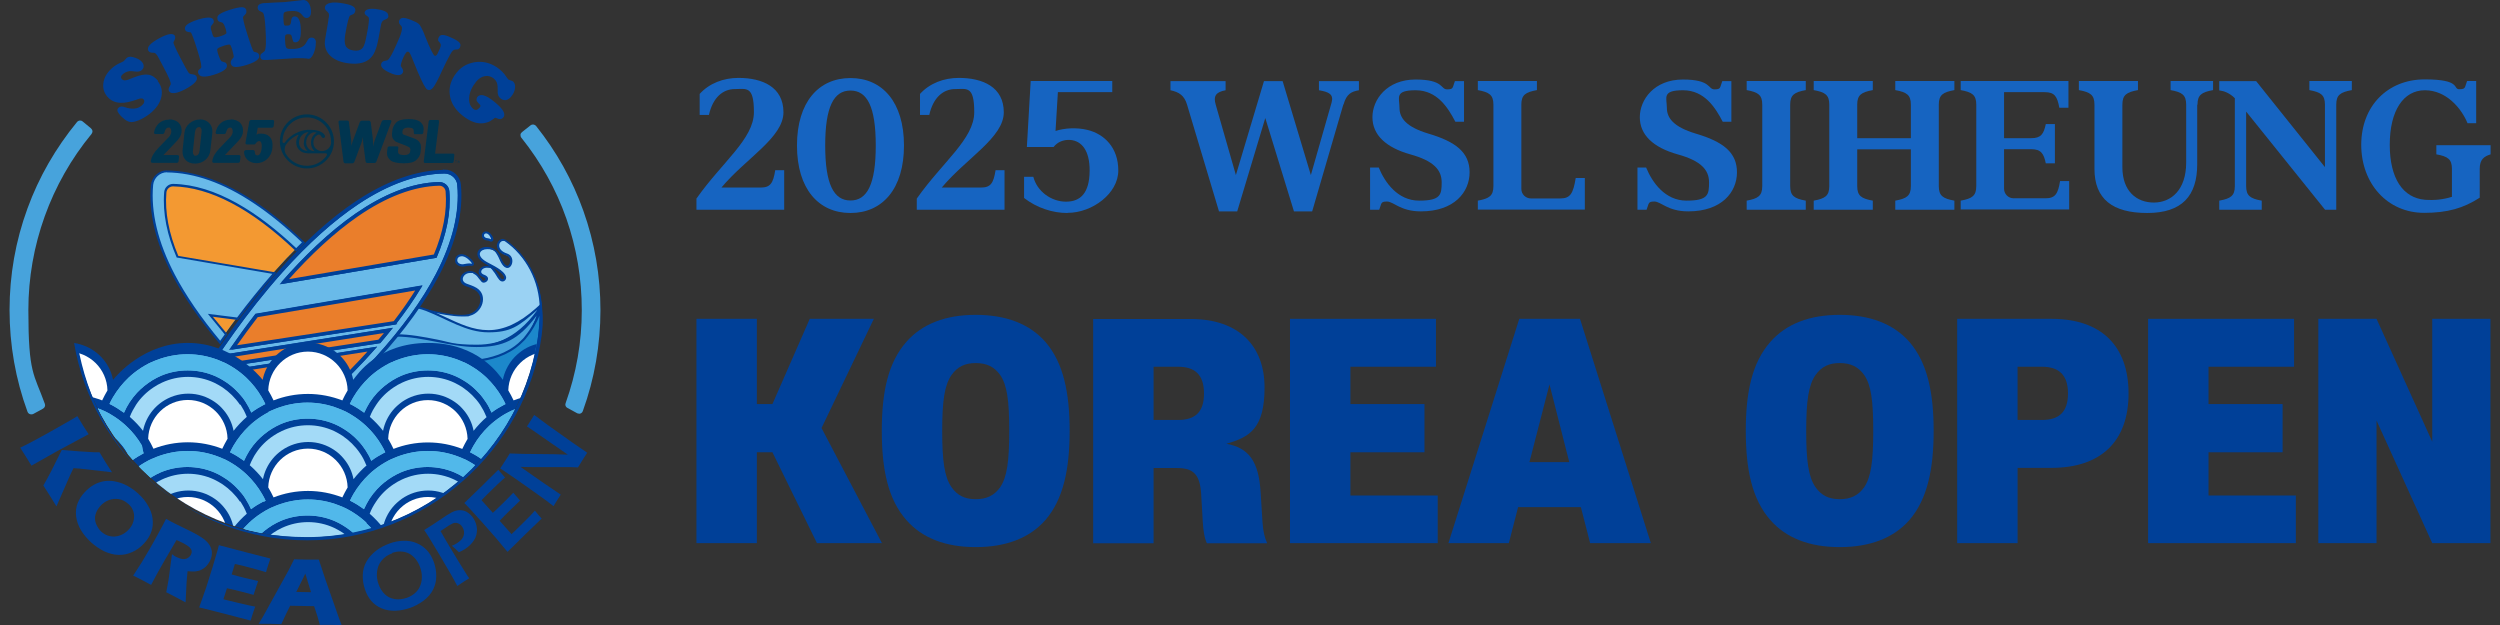 <?xml version="1.0" encoding="UTF-8"?>
<svg id="_레이어_1" xmlns="http://www.w3.org/2000/svg" xmlns:xlink="http://www.w3.org/1999/xlink" version="1.1" viewBox="0 0 1700.8 425.2">
  <rect x="0" y="0" width="1700.8" height="425.2" fill="#333333" stroke="none"/>
  <!-- Generator: Adobe Illustrator 29.5.1, SVG Export Plug-In . SVG Version: 2.1.0 Build 141)  -->
  <defs>
    <style>
      .st0, .st1 {
        fill: none;
      }

      .st2, .st3, .st4, .st5, .st6, .st7 {
        fill-rule: evenodd;
      }

      .st2, .st8 {
        fill: #69bae9;
      }

      .st9 {
        fill: #47a3dc;
      }

      .st1, .st10 {
        stroke: #004098;
        stroke-miterlimit: 10;
        stroke-width: 1.5px;
      }

      .st11 {
        fill: #0081c6;
      }

      .st12 {
        fill: #1664c1;
      }

      .st3 {
        fill: #51b8ea;
      }

      .st13 {
        fill: #9ad2f3;
      }

      .st4 {
        fill: #f39932;
      }

      .st14 {
        fill: #fff;
      }

      .st15, .st5 {
        fill: #004098;
      }

      .st16 {
        fill: #003550;
      }

      .st10 {
        fill: #1c88cb;
      }

      .st17 {
        clip-path: url(#clippath);
      }

      .st6 {
        fill: #ea7e2b;
      }

      .st7 {
        fill: #a3daf7;
      }
    </style>
    <clipPath id="clippath">
      <circle class="st0" cx="208.6" cy="206.9" r="158.8"/>
    </clipPath>
  </defs>
  <g>
    <path class="st15" d="M368.7,224.8s2.1-18.2-3.3-32.3c-3.5-9.1-1,11.8-1,11.8l3.4,17.3.9,3.3Z"/>
    <path class="st0" d="M153.8,235.7l111.4-17.1c6.3-8.1,12.1-16.4,17.2-24.8l-111.7,19c-6.2,8-11.8,15.8-16.8,23h0Z"/>
    <path class="st0" d="M145.4,248.1l109.3-16.8c2.4-2.9,4.9-5.7,7.2-8.7l-111.2,17.6c-1.9,2.8-3.6,5.4-5.3,7.9h0Z"/>
    <g>
      <g>
        <g>
          <path class="st13" d="M314.9,180.5c-1.4,0-2.5-.4-3.3-1.1-.8-.6-1.2-1.5-1.2-2.5,0-1.6,1.3-3.4,3.6-3.4s2.9.6,4.5,1.7c0,0,3.7,2.9,3.3,4.2-.1.4-.4.6-.8.6h0c-.2,0-.3,0-.5-.1-.2,0-.6-.1-1-.1-1,0-2.2.2-3.1.4-.6.1-1,.2-1.2.2h-.1Z"/>
          <path class="st15" d="M314,174.3c1.1,0,2.4.4,4,1.6,1.3,1,3.6,3.5,2.9,3.5s-.1,0-.3,0c-.4-.1-.8-.2-1.3-.2-1.7,0-3.8.6-4.4.6h-.1c-5,0-4.6-5.4-.9-5.4M314,172.9c-2.8,0-4.4,2.1-4.4,4.1s.5,2.3,1.4,3.1c.7.6,1.9,1.3,3.8,1.3h.1c.3,0,.7,0,1.4-.2.9-.2,2-.4,3-.4s.7,0,.8,0c.3.1.5.1.8.1.7,0,1.3-.4,1.5-1.1.6-1.9-3.5-5-3.6-5-1.7-1.2-3.4-1.9-4.9-1.9h0Z"/>
        </g>
        <g>
          <path class="st13" d="M334,163.5c-.3,0-.5-.2-.6-.2-.4-.3-1.5-.4-2-.5-.4,0-.6,0-.7-.1-1.8-.6-2.2-1.8-2.1-2.7.2-1.1,1.1-1.8,2.1-1.8s1.9.3,3,2c0,0,1.5,2.2,1,3.1l-.2.4h-.5s0,0,0,0Z"/>
          <path class="st15" d="M330.7,158.8c.7,0,1.5.4,2.4,1.6.5.7,1.2,2.3.9,2.3s0,0-.2,0c-.7-.6-2.6-.6-3-.8-2.4-.8-1.7-3.1-.1-3.1M330.7,157.4c-1.5,0-2.7,1-2.9,2.4-.2,1.3.5,2.9,2.6,3.6.2,0,.5.1.9.2.4,0,1.4.2,1.7.4.3.3.7.4,1.1.4.6,0,1.1-.3,1.4-.8.7-1.3-.9-3.6-1.1-3.8-1.3-1.9-2.7-2.3-3.6-2.3h0Z"/>
        </g>
        <g>
          <path class="st13" d="M333.5,227c-11,0-20.8-4.5-31.1-9.3-3.9-1.8-7.9-3.6-11.9-5.2l.4-1.4c8.3,1.9,16.9,3.6,23.4,3.6s3.8-.2,5.2-.5c4.1-1,7.5-4.7,8.2-8.9.6-3.6-.8-6.7-3.8-8.7-1.7-1.1-3.7-1.8-5.3-2.3-.5-.2-1-.3-1.4-.5-2.3-.9-3.4-2.6-3.1-4.5.4-2.1,2.6-4.2,5.6-4.2s1.5.1,2.3.4c2.2.8,3.2,2.2,4.2,3.6.4.6.9,1.2,1.4,1.8h0c0,0,0,.1,0,.1.3.5.7.8,1.3.8,1,0,2-.8,2.2-1.7.1-.9-.7-1.7-2.2-2.2-2.6-1-2.5-2.7-2.4-3.2.3-1.7,2.3-3,4.6-3s3.6.9,4.9,2.5c.9.9,1.5,2,2.2,3.1.6,1,1.2,1.9,1.9,2.8.5.6,1.1.9,1.6.9s1-.3,1.4-.7c.4-.4.5-1,.4-1.5-.9-3.4-6.3-6.3-10.3-8.4-.9-.5-1.8-.9-2.5-1.3-5.1-2.9-5.3-5.5-4.9-6.8.5-1.9,2.8-3.2,5.6-3.2s6,1.7,7.6,4.4c.5.8.9,1.7,1.2,2.6.5,1.2,1.1,2.5,1.8,3.5,1,1.5,2.1,2.3,3.1,2.3h0c1.4,0,2.3-1.6,2.6-3.1.3-1.9-.3-4.3-3-5.2-4.9-1.5-6.2-4.5-5.9-6.7.3-1.9,1.8-3.3,3.5-3.3s1,.1,1.5.3h0s0,0,0,0c14.8,10.4,23.8,27.8,24,46.6h0c0,.1-.3,1.2-.3,1.2h-.2c-11.5,10.5-22.7,15.5-34,15.5h0Z"/>
          <path class="st15" d="M342.4,163.9c.4,0,.8,0,1.1.2,14.3,10,23.5,27.1,23.7,46,0,.3-.2.6-.2.8-12.6,11.3-23.5,15.2-33.5,15.2-15.1,0-28.3-8.8-42.8-14.4,8.3,1.9,17,3.6,23.6,3.6s3.8-.2,5.4-.5c8.5-2.1,12.6-13.9,4.6-18.9-2.4-1.5-5.1-2.2-6.8-2.9-5-1.9-2.2-7.3,2.3-7.3s1.3.1,2,.4c2.9,1,3.5,3.2,5.4,5.1.5.8,1.2,1.1,1.9,1.1,2.4,0,5.1-3.6.2-5.4-3.8-1.4-1.4-4.8,1.9-4.8s3,.6,4.3,2.3c1.6,1.7,2.5,4.1,4.1,5.9.7.8,1.5,1.2,2.2,1.2,1.6,0,2.8-1.6,2.5-3.1-1.2-4.6-9.4-8-13.2-10.2-7.9-4.5-4.4-8.7.3-8.7s5.3,1.2,7,4.1c1.1,1.8,1.8,4.2,3.1,6.1,1.3,1.9,2.6,2.6,3.7,2.6,3.6,0,5.4-7.9-.2-9.8-7.7-2.5-5.8-8.6-2.6-8.6M342.4,162.5c-2.1,0-3.9,1.6-4.3,3.9-.4,2.5,1.1,5.9,6.4,7.5,2.2.7,2.8,2.7,2.5,4.4-.2,1.4-1,2.5-1.9,2.5s-1.6-.7-2.5-2c-.7-1-1.2-2.2-1.8-3.4-.4-.9-.8-1.8-1.3-2.6-1.8-3-4.8-4.8-8.3-4.8s-5.7,1.5-6.3,3.8c-.4,1.5-.2,4.5,5.3,7.7.7.4,1.6.9,2.5,1.4.3.1.6.3.9.5-.8-.4-1.7-.5-2.6-.5-2.6,0-4.9,1.6-5.3,3.6-.1.6-.3,2.8,2.8,4,1.2.4,1.9,1,1.8,1.4,0,.5-.8,1.1-1.5,1.1s-.5-.1-.6-.4h0c0-.1-.1-.3-.1-.3-.5-.5-.9-1.1-1.4-1.7-1-1.4-2.2-2.9-4.6-3.8-.8-.3-1.7-.4-2.5-.4-3.1,0-5.9,2.1-6.4,4.8-.3,1.8.4,4.2,3.5,5.4.4.2.9.3,1.4.5,1.5.5,3.5,1.2,5.1,2.3,2.8,1.8,4,4.6,3.5,7.9-.7,4-3.8,7.4-7.7,8.4-1.4.3-3,.5-5,.5-6.4,0-15-1.7-23.2-3.6l-.9,2.8c4,1.6,8,3.4,11.9,5.2,10,4.6,20.2,9.3,31.4,9.3s22.8-5.1,34.5-15.6l.3-.3v-.4c.2-.3.3-.6.4-.8v-.2c0,0,0-.2,0-.2-.2-19.1-9.3-36.7-24.3-47.2h-.1c0,0-.1-.1-.1-.1-.6-.2-1.2-.4-1.8-.4h0ZM336.7,183.5c-.6-.7-1.2-1.3-1.9-1.7,3.4,1.9,7.5,4.3,8.1,6.9.1.4-.1.8-.2.9-.2.3-.5.4-.8.4-.4,0-.8-.4-1.1-.6-.7-.8-1.2-1.7-1.8-2.6-.7-1.1-1.4-2.2-2.3-3.2h0Z"/>
        </g>
        <g>
          <path class="st8" d="M243.3,239.2c-3-5.6-5.9-15.8-8.2-24.1-.4-1.3-.8-2.6-1.1-3.8l-.2-.6.6-.2c6.3-2.5,15.5-3.9,25.9-3.9s23.1,1.6,29.7,4.2c4.2,1.6,8.3,3.6,12.3,5.4,10,4.7,19.5,9.1,30,9.1s21.5-4.9,32.6-14.9l1.9-1.7-.8,2.8h0c-16,22.6-35,25.5-49.7,25.5s-15-.8-22.4-1.6c-7.3-.8-14.9-1.6-22.2-1.6-10.9,0-19.6,1.8-27.4,5.8l-.6.3-.3-.6h0Z"/>
          <path class="st15" d="M260.3,207.3c11.5,0,23,1.7,29.4,4.2,14.5,5.6,27.5,14.6,42.5,14.6s20.6-3.9,33.1-15.1c0,0,0,.1,0,.2-14.5,20.4-31.5,25.1-49.1,25.1s-29.9-3.2-44.6-3.2-18.9,1.4-27.7,5.9c-3.4-6.4-6.9-19.5-9.2-27.7,6.8-2.7,16.2-3.8,25.6-3.8M260.3,205.8c-10.5,0-19.8,1.4-26.1,3.9l-1.2.5.4,1.3c.3,1.2.7,2.5,1.1,3.8,2.4,8.3,5.3,18.5,8.3,24.2l.7,1.3,1.3-.7c7.6-3.9,16.2-5.7,27-5.7s14.8.8,22.1,1.6c7.4.8,15,1.6,22.5,1.6,14.9,0,34.1-2.9,50.3-25.7v-.2c.1,0,.2-.2.2-.2h0c0-.1,0-.2,0-.2l1.5-5-3.9,3.5c-11.1,9.9-21.6,14.8-32.2,14.8s-19.7-4.4-29.6-9c-4-1.9-8.1-3.8-12.4-5.4-6.7-2.6-18.4-4.3-30-4.3h0Z"/>
        </g>
        <g>
          <path class="st9" d="M261.9,267.4c-4.9-4.9-10.5-15.9-15-24.8-1.2-2.3-2.3-4.5-3.3-6.4l-.3-.6.6-.4c7.4-4.8,15.8-7.1,25.9-7.1s18.3,1.8,27.3,3.5c9,1.7,18.4,3.5,27.3,3.5,16.8,0,29.6-6.7,40.2-21l2.2-2.9-.9,3.6c-.5,2.1-4.3,11.3-7.9,15.8-.4.5-.8.9-1.2,1.4-.2.2-.4.4-.6.7-.4.4-.8.9-1.2,1.3-.2.2-.4.4-.6.6-.6.6-1.2,1.2-1.9,1.7-.2.2-.4.4-.6.5-.6.5-1.3,1-1.9,1.5-10.5,7.6-22.6,8.4-35.5,9.1-10.5.6-21.3,1.3-31.3,6-.5.2-1,.5-1.5.7-.7.4-7.7,5.4-12.4,8.7-3.4,2.4-6.1,4.3-6.5,4.6l-.5.3-.4-.4h0Z"/>
          <path class="st15" d="M365.1,214.7c-.5,2.2-4.4,11.2-7.8,15.5-.4.5-.8.9-1.1,1.4-.2.2-.4.4-.6.7-.4.4-.8.9-1.2,1.2-.2.2-.4.4-.6.6-.6.6-1.2,1.1-1.8,1.7-.2.2-.4.4-.6.5-.6.5-1.2,1-1.9,1.5-19,13.8-44.5,4.7-66.7,15-.5.2-1,.5-1.5.7-1.2.6-17.8,12.6-19,13.4-6.1-6.1-13.3-21.9-18.2-31,8.1-5.2,16.6-6.9,25.5-6.9,17.8,0,36.7,7.1,54.6,7.1s28.4-4.6,40.8-21.3M368.3,207.9l-4.3,5.9c-10.4,14.1-23,20.7-39.6,20.7s-18.2-1.8-27.1-3.5c-9.1-1.8-18.5-3.6-27.5-3.6s-18.8,2.4-26.3,7.2l-1.1.7.6,1.2c1,1.9,2.1,4.1,3.3,6.4,4.5,8.9,10.1,20,15.1,25l.8.8,1-.6c.5-.3,2.7-1.9,6.6-4.7,4.6-3.3,11.5-8.2,12.3-8.7.5-.2.9-.5,1.4-.7,9.9-4.6,20.6-5.3,31-5.9,12.4-.8,25.2-1.5,35.9-9.3.7-.5,1.3-1,2-1.5.2-.2.4-.4.6-.5.6-.6,1.3-1.1,1.9-1.7.2-.2.4-.4.6-.6.4-.4.8-.9,1.2-1.3.2-.2.4-.4.6-.7.4-.5.8-.9,1.2-1.4,3.5-4.4,7.5-13.5,8.1-16.1l1.7-7.1h0Z"/>
        </g>
        <path class="st10" d="M367.7,211c0,.3-.5,1.4-1,2.7-2.5,6.1-5.3,10.9-8.4,14.8-.4.5-.8.9-1.1,1.4-.2.2-.4.4-.6.7-.4.4-.8.9-1.2,1.2-.2.2-.4.4-.6.6-.6.6-1.2,1.1-1.8,1.7-.2.2-.4.4-.6.5-.6.5-1.2,1-1.9,1.5-19,13.8-43.2,8-66.7,15-6.2,1.9-23.2,12.6-24.4,13.4.9.8,6.3,6.6,12.4,13.1l30.3,34.1s46.7-31.6,59.7-62.9c6.9-16.7,5.9-37.8,5.9-37.8h0Z"/>
      </g>
      <polygon class="st6" points="143.9 251.4 182.7 197.8 221.7 158.5 255.1 133.9 295.9 121.2 306.6 123 308.3 134.1 305.3 160.9 292.9 190.3 272.5 219.7 248.6 247.6 234.3 263.2 178.6 261.7 143.9 251.4"/>
      <g>
        <path class="st14" d="M311.9,125.9c-.5-4.8-4.6-8.6-9.5-8.6-18.6.2-38.5,7.2-59.1,21-16.8,11.2-34.3,26.9-52,46.7-24.6,27.5-44,56.6-55.1,74.5.9-.2,1.9-.3,2.8-.5h0c1-.1,1.9-.3,2.9-.4.4,0,.9-.1,1.3-.2.9-1.4,1.8-2.9,2.8-4.4l108.6-17.1c-9.3,10.5-19,20.3-28.4,29.1,2.2.5,4.3,1,6.5,1.4,7.7-7.4,15.6-15.4,23.4-23.9,17.9-19.7,31.7-38.7,41-56.6,11.5-22,16.4-42.5,14.7-61h0ZM258.3,232.7l-109.3,16.8c1.6-2.5,3.4-5.1,5.3-7.9l111.2-17.6c-2.4,2.9-4.8,5.8-7.2,8.7h0ZM268.8,220l-111.4,17.1c5-7.2,10.6-15,16.8-23l111.7-19c-5.1,8.5-10.9,16.8-17.2,24.8h0ZM296.5,174.7l-104.4,17.7c30.2-34.5,68.6-67,106.8-67.8,3.2,0,5.9,2.3,6.1,5.5,1.2,14.6-2.1,29.6-8.5,44.6h0Z"/>
        <g>
          <path class="st2" d="M311.9,125.9c-.5-4.8-4.6-8.6-9.5-8.6-18.6.2-38.5,7.2-59.1,21-16.8,11.2-34.3,26.9-52,46.7-24.6,27.5-44,56.6-55.1,74.5.9-.2,1.9-.3,2.8-.5h0c1-.1,1.9-.3,2.9-.4.4,0,.9-.1,1.3-.2.9-1.4,1.8-2.9,2.8-4.4l108.6-17.1c-9.3,10.5-19,20.3-28.4,29.1,2.2.5,4.3,1,6.5,1.4,7.7-7.4,15.6-15.4,23.4-23.9,17.9-19.7,31.7-38.7,41-56.6,11.5-22,16.4-42.5,14.7-61h0ZM258.3,232.7l-109.3,16.8c1.6-2.5,3.4-5.1,5.3-7.9l111.2-17.6c-2.4,2.9-4.8,5.8-7.2,8.7h0ZM268.8,220l-111.4,17.1c5-7.2,10.6-15,16.8-23l111.7-19c-5.1,8.5-10.9,16.8-17.2,24.8h0ZM296.5,174.7l-104.4,17.7c30.2-34.5,68.6-67,106.8-67.8,3.2,0,5.9,2.3,6.1,5.5,1.2,14.6-2.1,29.6-8.5,44.6h0Z"/>
          <path class="st2" d="M302.5,117.3c4.8,0,9,3.7,9.4,8.6,1.8,18.5-3.2,39-14.7,61-9.4,17.9-23.2,37-41,56.6-7.7,8.5-15.6,16.5-23.4,23.9-2.1-.5-4.3-1-6.5-1.4,9.4-8.8,19.1-18.6,28.4-29.1l-108.6,17.1c-1,1.6-1.9,3-2.8,4.4-.4,0-.9.1-1.3.2-1,.1-1.9.3-2.9.4h0c-.9.1-1.9.3-2.8.5,11.1-17.9,30.5-47,55.1-74.5,17.7-19.8,35.2-35.5,52-46.7,20.7-13.7,40.6-20.8,59.1-21h0M192,192.4l104.4-17.7c6.4-14.9,9.7-30,8.5-44.6-.3-3.1-2.9-5.5-6-5.5h-.1c-38.2.8-76.7,33.3-106.8,67.8M157.4,237.2l111.4-17.1c6.3-8.1,12.1-16.4,17.2-24.8l-111.7,19c-6.2,8-11.8,15.8-16.8,23M149,249.6l109.3-16.8c2.4-2.9,4.9-5.7,7.2-8.7l-111.2,17.6c-1.9,2.8-3.6,5.4-5.3,7.9M302.5,116.3h-.1c-18.8.2-38.9,7.3-59.7,21.1-16.9,11.2-34.5,27-52.2,46.9-24.1,27-43.3,55.5-55.2,74.6l-1.2,1.9,2.2-.4h.4c.8-.2,1.6-.3,2.4-.5h0c.9-.1,1.9-.2,2.8-.4h.1s1.3-.2,1.3-.2h.5c0,0,.2-.5.2-.5.8-1.3,1.7-2.6,2.6-4.1l105.4-16.6c-8,8.9-16.9,17.9-26.4,27l-1.4,1.3,1.8.4c2.2.5,4.3,1,6.5,1.4h.5c0,.1.4-.2.4-.2,8.4-8,16.2-16,23.4-24,17.9-19.7,31.8-38.9,41.2-56.9,11.6-22.2,16.6-42.9,14.8-61.6-.5-5.3-5.1-9.4-10.4-9.4h0ZM194.6,191c16.5-18.6,32.7-33.5,48.3-44.3,19.7-13.6,38.5-20.7,55.9-21.1h.1c2.6,0,4.8,2,5,4.6,1.1,13.3-1.6,28-8.2,43.6l-101.1,17.2h0ZM174.8,215.1l109.2-18.5c-4.5,7.3-9.8,14.9-15.7,22.6l-108.7,16.7c5-7.1,10.1-14.1,15.2-20.7h0ZM154.9,242.6l108.2-17.1c-1.7,2.1-3.5,4.2-5.3,6.3l-106.7,16.4c1.2-1.9,2.5-3.8,3.8-5.6h0Z"/>
        </g>
        <g>
          <path class="st1" d="M311.9,125.9c-.5-4.8-4.6-8.6-9.5-8.6-18.6.2-38.5,7.2-59.1,21-16.8,11.2-34.3,26.9-52,46.7-24.6,27.5-44,56.6-55.1,74.5.9-.2,1.9-.3,2.8-.5h0c1-.1,1.9-.3,2.9-.4.4,0,.9-.1,1.3-.2.9-1.4,1.8-2.9,2.8-4.4l108.6-17.1c-9.3,10.5-19,20.3-28.4,29.1,2.2.5,4.3,1,6.5,1.4,7.7-7.4,15.6-15.4,23.4-23.9,17.9-19.7,31.7-38.7,41-56.6,11.5-22,16.4-42.5,14.7-61h0ZM258.3,232.7l-109.3,16.8c1.6-2.5,3.4-5.1,5.3-7.9l111.2-17.6c-2.4,2.9-4.8,5.8-7.2,8.7h0ZM268.8,220l-111.4,17.1c5-7.2,10.6-15,16.8-23l111.7-19c-5.1,8.5-10.9,16.8-17.2,24.8h0ZM296.5,174.7l-104.4,17.7c30.2-34.5,68.6-67,106.8-67.8,3.2,0,5.9,2.3,6.1,5.5,1.2,14.6-2.1,29.6-8.5,44.6h0Z"/>
          <path class="st1" d="M302.5,117.3c4.8,0,9,3.7,9.4,8.6,1.8,18.5-3.2,39-14.7,61-9.4,17.9-23.2,37-41,56.6-7.7,8.5-15.6,16.5-23.4,23.9-2.1-.5-4.3-1-6.5-1.4,9.4-8.8,19.1-18.6,28.4-29.1l-108.6,17.1c-1,1.6-1.9,3-2.8,4.4-.4,0-.9.1-1.3.2-1,.1-1.9.3-2.9.4h0c-.9.1-1.9.3-2.8.5,11.1-17.9,30.5-47,55.1-74.5,17.7-19.8,35.2-35.5,52-46.7,20.7-13.7,40.6-20.8,59.1-21h0M192,192.4l104.4-17.7c6.4-14.9,9.7-30,8.5-44.6-.3-3.1-2.9-5.5-6-5.5h-.1c-38.2.8-76.7,33.3-106.8,67.8M157.4,237.2l111.4-17.1c6.3-8.1,12.1-16.4,17.2-24.8l-111.7,19c-6.2,8-11.8,15.8-16.8,23M149,249.6l109.3-16.8c2.4-2.9,4.9-5.7,7.2-8.7l-111.2,17.6c-1.9,2.8-3.6,5.4-5.3,7.9M302.5,116.3h-.1c-18.8.2-38.9,7.3-59.7,21.1-16.9,11.2-34.5,27-52.2,46.9-24.1,27-43.3,55.5-55.2,74.6l-1.2,1.9,2.2-.4h.4c.8-.2,1.6-.3,2.4-.5h0c.9-.1,1.9-.2,2.8-.4h.1s1.3-.2,1.3-.2h.5c0,0,.2-.5.2-.5.8-1.3,1.7-2.6,2.6-4.1l105.4-16.6c-8,8.9-16.9,17.9-26.4,27l-1.4,1.3,1.8.4c2.2.5,4.3,1,6.5,1.4h.5c0,.1.4-.2.4-.2,8.4-8,16.2-16,23.4-24,17.9-19.7,31.8-38.9,41.2-56.9,11.6-22.2,16.6-42.9,14.8-61.6-.5-5.3-5.1-9.4-10.4-9.4h0ZM194.6,191c16.5-18.6,32.7-33.5,48.3-44.3,19.7-13.6,38.5-20.7,55.9-21.1h.1c2.6,0,4.8,2,5,4.6,1.1,13.3-1.6,28-8.2,43.6l-101.1,17.2h0ZM174.8,215.1l109.2-18.5c-4.5,7.3-9.8,14.9-15.7,22.6l-108.7,16.7c5-7.1,10.1-14.1,15.2-20.7h0ZM154.9,242.6l108.2-17.1c-1.7,2.1-3.5,4.2-5.3,6.3l-106.7,16.4c1.2-1.9,2.5-3.8,3.8-5.6h0Z"/>
        </g>
      </g>
      <path class="st0" d="M295.3,123.2c-38.2.8-76.7,33.3-106.8,67.8l104.4-17.7c6.4-14.9,9.7-30,8.5-44.6-.3-3.2-2.9-5.6-6.1-5.5h0Z"/>
      <g>
        <g>
          <path class="st11" d="M117.7,125.2c-3.2,0-5.9,2.3-6.1,5.5-1.2,14.6,2.1,29.6,8.5,44.6l65.1,11.1c.8-.9,1.6-1.8,2.4-2.7,4.6-5.2,9.3-10.1,13.9-14.7-25.6-24.2-54.7-43.1-83.7-43.7h0Z"/>
          <path class="st11" d="M152.8,227.5c2.6-3.7,5.4-7.6,8.4-11.5l-19.9-2.5c.9,1.1,9,11,11.5,14h0Z"/>
        </g>
        <g>
          <path class="st4" d="M117.7,125.2c-3.2,0-5.9,2.3-6.1,5.5-1.2,14.6,2.1,29.6,8.5,44.6l65.1,11.1c.8-.9,1.6-1.8,2.4-2.7,4.6-5.2,9.3-10.1,13.9-14.7-25.6-24.2-54.7-43.1-83.7-43.7h0Z"/>
          <path class="st4" d="M152.8,227.5c2.6-3.7,5.4-7.6,8.4-11.5l-19.9-2.5c.9,1.1,9,11,11.5,14h0Z"/>
        </g>
      </g>
      <g>
        <path class="st8" d="M149.2,232.4c-13.1-15.6-23.5-30.8-31-45.2-11.6-22.1-16.5-42.8-14.7-61.4.5-5.2,4.9-9.2,10.1-9.2,18.8.2,38.8,7.3,59.6,21.1,10.6,7.1,21.6,16.1,32.8,26.7l.6.5-.6.5-.6-.4.5.5-.2.2c-1.2,1.2-2.5,2.4-3.7,3.6l-.5.5-.5-.5c-29.9-28.3-57.9-43-83.3-43.5h-.1c-2.8,0-5,2.1-5.3,4.8-1.1,13.4,1.7,28.1,8.3,43.8l66,11.2-.9,1c-8.1,9.2-16.1,19.2-24,29.7l-.3.3-18.5-2.3c2.6,3.1,8.3,10.1,10.4,12.6l.4.4-.3.5c-1,1.4-2,2.9-3,4.2l-.6.9-.6-.7h0Z"/>
        <path class="st15" d="M113.6,117.3h0c18.6.2,38.5,7.2,59.1,21,10.7,7.1,21.6,16,32.7,26.6h0c-1.3,1.3-2.6,2.6-3.9,3.9-25.6-24.2-54.7-43.1-83.7-43.7h-.1c-3.1,0-5.7,2.4-6,5.5-1.2,14.6,2.1,29.6,8.5,44.6l65.1,11.1c-8.7,10-16.8,20.1-24,29.7l-19.9-2.5c.9,1.1,9,11,11.5,14-1,1.4-2,2.9-3,4.2,0,0,0,.1-.1.1-13-15.6-23.4-30.7-30.9-45-11.5-22-16.4-42.5-14.7-61,.5-4.8,4.6-8.6,9.4-8.6M113.6,115.9c-5.6,0-10.3,4.3-10.9,9.9-1.8,18.8,3.2,39.6,14.8,61.8,7.5,14.4,18,29.6,31.1,45.3l1.2,1.5,1.1-1.6h.1c1-1.5,2-3,3-4.4l.7-.9-.7-.9c-1.8-2.2-6.4-7.7-9.2-11.1l16.2,2.1h.9c0,.1.5-.6.5-.6,7.9-10.5,15.9-20.5,24-29.6l1.8-2-2.6-.4-64.3-10.9c-6.5-15.4-9.2-29.9-8.1-43.1.2-2.4,2.2-4.2,4.5-4.2h0c25.1.5,53,15.1,82.8,43.3l1.1,1,1-1c1.2-1.2,2.5-2.5,3.7-3.7h.1c0-.1,0-.2,0-.2l1.1-1.1-1.1-1.1c-11.2-10.7-22.2-19.7-32.9-26.8-20.9-13.9-41.1-21-59.9-21.2h-.1Z"/>
      </g>
    </g>
    <g class="st17">
      <g>
        <path class="st5" d="M15.3,258.4c1-5.2,3.4-9.9,6.6-13.9,1.8-2.2,4-4.1,6.3-5.8,4.4-3.1,9.6-5,15.3-5.5.9,0,1.7-.1,2.6-.1s1.7,0,2.6.1c5.6.5,10.8,2.4,15.3,5.5,2.3,1.6,4.5,3.6,6.3,5.8,3.3,3.9,5.6,8.7,6.6,13.9,2.7-3.4,21.4-25.1,50.9-25.1s48.2,21.6,50.9,25.1c1-5.2,3.4-9.9,6.6-13.9,1.8-2.2,3.9-4.1,6.3-5.8,4.4-3.1,9.6-5,15.3-5.5.9,0,1.7-.1,2.6-.1s1.7,0,2.6.1c5.6.5,10.9,2.4,15.3,5.5,2.4,1.6,4.5,3.6,6.3,5.8,3.3,3.9,5.6,8.7,6.6,13.9,2.7-3.4,16.8-25.1,50.9-25.1s48.2,21.6,50.9,25.1c1-5.2,3.4-9.9,6.6-13.9,1.8-2.2,4-4.1,6.3-5.8,4.4-3.1,9.6-5,15.3-5.5.9,0,1.7-.1,2.6-.1s1.7,0,2.6.1c5.6.5,10.9,2.4,15.3,5.5,2.4,1.6,4.5,3.6,6.3,5.8,3.3,3.9,5.6,8.7,6.6,13.9,2.7-3.4,5.7-6.6,9-9.5-.6-1.5,2.5-5.4,3.6-2.9,2.6-1.9,5.4-3.7,8.3-5.2.4-.2.8-.4,1.2-.6-.7-1.6,4.7-3.9,5.4-2.4h0v6.4c-.1,0-.3.1-.5.2,0,0,0,.1,0,.2h-.5c-.8.4-1.6.7-2.3,1.1-3.5,1.8-6.7,3.9-9.7,6.3-1.3,1-2.5,2.1-3.7,3.2-4.1,3.9-7.7,8.4-10.5,13.3-.9,1.5-1.6,3-2.4,4.6.4.2.8.4,1.2.6,2.9,1.5,5.7,3.3,8.3,5.2,1.1-2.5,2.4-4.8,3.8-7.1,1.5-2.3,3.2-4.4,5-6.4,3.1-3.3,6.7-6.2,10.6-8.6.2-.1.4-.2.5-.3v5.1s0,0-.1,0c-4.7,3.1-8.8,7.1-11.9,11.8-.9,1.3-1.6,2.6-2.3,3.9-.8,1.4-1.4,2.9-2,4.4,3.3,2.9,6.3,6,9,9.5,1-5.2,3.4-10,6.6-13.9.2-.3.5-.6.8-.9v7.4c-2.2,3.8-3.5,8.2-3.6,12.9,1.3,2.2,2.5,4.4,3.6,6.8h0v6.4c-.1,0-.3.1-.5.2,0,0,0,.1,0,.2h-.5c-.8.4-1.6.7-2.3,1.1-3.5,1.8-6.7,3.9-9.7,6.3-1.3,1-2.5,2.1-3.7,3.2-4.1,3.9-7.7,8.4-10.5,13.3-.9,1.5-1.6,3-2.4,4.6.4.2.8.4,1.2.6,2.9,1.5,5.7,3.3,8.3,5.2,1.1-2.5,2.4-4.8,3.8-7.1,1.5-2.3,3.2-4.4,5-6.4,3.1-3.3,6.7-6.2,10.6-8.6.2-.1.4-.2.5-.3v5.1s0,0-.1,0c-4.7,3.1-8.8,7.1-11.9,11.8-.9,1.3-1.6,2.6-2.3,3.9-.8,1.4-1.4,2.9-2,4.4,3.3,2.8,6.3,6,9,9.5,1-5.2,3.4-10,6.6-13.9.2-.3.5-.6.8-.9v7.4c-2.2,3.8-3.5,8.2-3.6,12.9,1.3,2.2,2.5,4.4,3.6,6.8h0v6.4c-.1,0-.3.1-.5.2,0,0,0,.1,0,.2h-.5c-.8.4-1.6.7-2.3,1.1-3.5,1.8-6.7,3.9-9.7,6.3-1.3,1-2.5,2.1-3.7,3.2-3.5,3.3-6.5,7-9.1,11.1h-6.9c.4-.8.9-1.6,1.3-2.3-.4-14.6-12.3-26.4-27-26.4s-26.6,11.8-27,26.4c.5.8.9,1.5,1.3,2.3h-6.9c-2.6-4.1-5.6-7.8-9.1-11.1-1.2-1.1-2.4-2.2-3.7-3.2-3-2.4-6.3-4.5-9.7-6.3-.8-.4-1.5-.8-2.3-1.1h-.5c0,0,0-.1,0-.2-.9-.4-1.8-.8-2.7-1.1-6.6-2.6-13.7-4-21.1-4s-14.6,1.5-21.1,4c-.9.4-1.8.7-2.7,1.1,0,0,0,.1,0,.2h-.5c-.8.4-1.6.7-2.3,1.1-3.4,1.8-6.7,3.9-9.7,6.3-1.3,1-2.5,2.1-3.7,3.2-3.5,3.3-6.5,7-9.1,11.1h-6.9c.4-.8.9-1.6,1.3-2.3-.4-14.6-12.3-26.4-27-26.4s-26.6,11.8-27,26.4c.5.8.9,1.5,1.3,2.3h-6.9c-2.6-4.1-5.6-7.8-9.1-11.1-1.2-1.1-2.4-2.2-3.7-3.2-3-2.4-6.3-4.5-9.7-6.3-.8-.4-1.6-.8-2.3-1.1h-.5c0,0,0-.1,0-.2-.9-.4-1.8-.8-2.7-1.1-6.6-2.6-13.7-4-21.1-4s-14.6,1.5-21.1,4c-.9.4-1.8.7-2.7,1.1,0,0,0,.1,0,.2h-.5c-.8.4-1.6.7-2.3,1.1-3.4,1.8-6.7,3.9-9.7,6.3-1.3,1-2.5,2.1-3.7,3.2-3.5,3.3-6.5,7-9.1,11.1h-6.9c.4-.8.9-1.6,1.3-2.3-.3-14.6-12.3-26.4-27-26.4s-26.6,11.8-27,26.4c.5.8.9,1.5,1.3,2.3h-6.9c-2.6-4.1-5.6-7.8-9.1-11.1-1.2-1.1-2.4-2.2-3.7-3.2-3-2.4-6.3-4.5-9.7-6.3-.8-.4-1.6-.8-2.3-1.1h-.5c0,0,0-.1,0-.2-.2,0-.3-.1-.5-.2v-6.4s0,0,0,0c1.1-2.3,2.3-4.6,3.6-6.8-.1-4.7-1.4-9.1-3.7-12.9v-7.4c.3.3.6.6.8.9,3.3,3.9,5.6,8.7,6.6,13.9,2.7-3.5,5.7-6.6,9-9.5-.6-1.5-1.3-3-2-4.4-.7-1.3-1.5-2.6-2.3-3.9-3.2-4.7-7.2-8.6-11.9-11.8,0,0-.1,0-.2,0v-5.1c.2.1.4.2.6.3,3.9,2.3,7.5,5.2,10.6,8.6,1.9,2,3.5,4.1,5,6.4,1.5,2.2,2.7,4.6,3.8,7.1,2.6-2,5.4-3.7,8.3-5.2.4-.2.8-.4,1.2-.6-.7-1.6-1.5-3.1-2.4-4.6-2.9-5-6.4-9.4-10.6-13.4-1.2-1.1-2.4-2.2-3.7-3.2-3-2.4-6.3-4.5-9.7-6.3-.8-.4-1.5-.8-2.3-1.1h-.5c0,0,0-.1,0-.2-.2,0-.3-.1-.5-.2v-6.4s0,0,0,0c1.1-2.3,2.3-4.6,3.6-6.8-.1-4.7-1.4-9.1-3.7-12.9v-7.4c.3.3.6.6.8.9,3.3,3.9,5.6,8.7,6.6,13.9,2.7-3.5,5.7-6.6,9-9.5-.6-1.5-1.3-3-2-4.4-.7-1.3-1.5-2.6-2.3-3.9-3.2-4.7-7.2-8.6-11.9-11.8,0,0-.1,0-.2-.1v-5.1c.2.1.4.2.6.3,3.9,2.3,7.5,5.2,10.6,8.6,1.8,2,3.5,4.1,5,6.4,1.5,2.2,2.7,4.6,3.8,7.1,2.6-2,5.4-3.7,8.3-5.2.4-.2.8-.4,1.2-.6-.7-1.6-1.5-3.1-2.4-4.6-2.9-5-6.4-9.4-10.6-13.4"/>
        <g>
          <g>
            <path class="st2" d="M182.9,280.3c-3.4,1.8-6.7,3.9-9.7,6.3-1.3,1-2.5,2.1-3.7,3.2-4.1,3.9-7.7,8.4-10.6,13.3-.9,1.5-1.6,3-2.4,4.6.4.2.8.4,1.2.6,2.9,1.5,5.7,3.3,8.3,5.2,1.1-2.5,2.4-4.8,3.8-7.1,1.5-2.3,3.2-4.4,5-6.4,3.1-3.3,6.7-6.2,10.6-8.6,1.8-1.1,3.6-2,5.6-2.9,5.6-2.4,11.8-3.7,18.3-3.7s12.7,1.3,18.3,3.7c1.9.8,3.8,1.8,5.6,2.9,3.9,2.3,7.5,5.2,10.6,8.6,1.9,2,3.5,4.1,5,6.4,1.4,2.2,2.8,4.6,3.8,7.1,2.6-2,5.4-3.7,8.3-5.2.4-.2.8-.4,1.2-.6-.7-1.6-1.5-3.1-2.4-4.6-2.9-5-6.4-9.4-10.6-13.3-1.2-1.1-2.4-2.2-3.7-3.2-3-2.4-6.3-4.5-9.7-6.3-.8-.4-1.6-.8-2.3-1.1h-.5c0,0,0-.1,0-.2-.9-.4-1.8-.8-2.7-1.1-6.6-2.6-13.7-4-21.1-4s-14.6,1.5-21.1,4c-.9.4-1.8.7-2.7,1.1,0,0,0,.1,0,.2h-.5c-.8.4-1.6.7-2.3,1.1h0Z"/>
            <path class="st2" d="M84.4,280.7c1.1-2.5,2.3-4.8,3.8-7.1,1.5-2.3,3.2-4.4,5-6.4,3.1-3.3,6.7-6.2,10.6-8.6,1.8-1.1,3.6-2,5.6-2.9,5.6-2.4,11.8-3.7,18.3-3.7s12.7,1.3,18.3,3.7c1.9.8,3.8,1.8,5.6,2.9,3.9,2.3,7.5,5.2,10.6,8.6,1.9,2,3.6,4.1,5,6.4,1.4,2.2,2.7,4.6,3.8,7.1,2.6-2,5.4-3.7,8.3-5.2.4-.2.8-.4,1.2-.6-.7-1.6-1.5-3.1-2.4-4.6-2.9-5-6.4-9.4-10.6-13.4-1.2-1.1-2.4-2.2-3.7-3.2-3-2.4-6.3-4.5-9.7-6.3-.8-.4-1.6-.8-2.3-1.1h-.5c0,0,0-.1,0-.2-.9-.4-1.8-.8-2.7-1.1-6.6-2.6-13.7-4-21.1-4s-14.6,1.5-21.1,4c-.9.4-1.8.7-2.7,1.1,0,0,0,.1,0,.2h-.5c-.8.4-1.6.7-2.3,1.1-3.4,1.8-6.7,3.9-9.7,6.3-1.3,1-2.5,2.1-3.7,3.2-4.1,3.9-7.7,8.4-10.6,13.3-.9,1.5-1.7,3-2.4,4.6.4.2.8.4,1.2.6,2.9,1.5,5.7,3.3,8.3,5.2h0Z"/>
            <path class="st2" d="M179.5,341.3c.4-.2.8-.4,1.2-.6-.7-1.6-1.5-3.1-2.4-4.6-2.9-5-6.4-9.4-10.6-13.4-1.2-1.1-2.4-2.2-3.7-3.2-3-2.4-6.3-4.5-9.7-6.3-.8-.4-1.6-.8-2.3-1.1h-.5c0,0,0-.1,0-.2-.9-.4-1.8-.8-2.7-1.1-6.6-2.6-13.7-4-21.1-4s-14.6,1.5-21.1,4c-.9.4-1.8.7-2.7,1.1,0,0,0,.1,0,.2h-.5c-.8.4-1.6.7-2.3,1.1-3.4,1.8-6.7,3.9-9.7,6.3-1.3,1-2.5,2.1-3.7,3.2-4.1,3.9-7.7,8.4-10.6,13.3-.9,1.5-1.7,3-2.4,4.6.4.2.8.4,1.2.6,2.9,1.5,5.7,3.3,8.3,5.2,1.1-2.5,2.3-4.8,3.8-7.1,1.5-2.3,3.2-4.4,5-6.4,3.1-3.3,6.7-6.2,10.6-8.6,1.8-1.1,3.6-2,5.6-2.9,5.6-2.4,11.8-3.7,18.3-3.7s12.7,1.3,18.3,3.7c1.9.8,3.8,1.8,5.6,2.9,3.9,2.3,7.5,5.2,10.6,8.6,1.9,2,3.6,4.1,5,6.4,1.4,2.2,2.7,4.6,3.8,7.1,2.6-2,5.4-3.7,8.3-5.2h0Z"/>
            <path class="st2" d="M342.8,341.3c.4-.2.8-.4,1.2-.6-.7-1.6-1.5-3.1-2.4-4.6-2.9-5-6.4-9.4-10.5-13.4-1.2-1.1-2.4-2.2-3.7-3.2-3-2.4-6.3-4.5-9.7-6.3-.8-.4-1.5-.8-2.3-1.1h-.5c0,0,0-.1,0-.2-.9-.4-1.8-.8-2.7-1.1-6.6-2.6-13.7-4-21.1-4s-14.6,1.5-21.1,4c-.9.4-1.8.7-2.7,1.1,0,0,0,.1,0,.2h-.5c-.8.4-1.6.7-2.3,1.1-3.4,1.8-6.7,3.9-9.7,6.3-1.3,1-2.5,2.1-3.7,3.2-4.1,3.9-7.7,8.4-10.6,13.3-.9,1.5-1.6,3-2.4,4.6.4.2.8.4,1.2.6,2.9,1.5,5.7,3.3,8.3,5.2,1.1-2.5,2.4-4.8,3.8-7.1,1.5-2.3,3.2-4.4,5-6.4,3.1-3.4,6.7-6.2,10.6-8.6,1.8-1.1,3.6-2,5.6-2.9,5.6-2.4,11.8-3.7,18.3-3.7s12.7,1.3,18.3,3.7c1.9.8,3.8,1.8,5.6,2.9,4,2.3,7.5,5.2,10.6,8.6,1.9,2,3.5,4.1,5,6.4,1.5,2.2,2.7,4.6,3.8,7.1,2.6-2,5.4-3.7,8.3-5.2h0Z"/>
            <path class="st2" d="M247.8,280.7c1.1-2.5,2.4-4.8,3.8-7.1,1.5-2.3,3.2-4.4,5-6.4,3.1-3.3,6.7-6.2,10.6-8.6,1.8-1.1,3.6-2,5.6-2.9,5.6-2.4,11.8-3.7,18.3-3.7s12.7,1.3,18.3,3.7c1.9.8,3.8,1.8,5.6,2.9,4,2.3,7.5,5.2,10.6,8.6,1.9,2,3.5,4.1,5,6.4,1.5,2.2,2.7,4.6,3.8,7.1,2.6-2,5.4-3.7,8.3-5.2.4-.2.8-.4,1.2-.6-.7-1.6-1.5-3.1-2.4-4.6-2.9-5-6.4-9.4-10.5-13.4-1.2-1.1-2.4-2.2-3.7-3.2-3-2.4-6.3-4.5-9.7-6.3-.8-.4-1.5-.8-2.3-1.1h-.5c0,0,0-.1,0-.2-.9-.4-1.8-.8-2.7-1.1-6.6-2.6-13.7-4-21.1-4s-14.6,1.5-21.1,4c-.9.4-1.8.7-2.7,1.1,0,0,0,.1,0,.2h-.5c-.8.4-1.6.7-2.3,1.1-3.4,1.8-6.7,3.9-9.7,6.3-1.3,1-2.5,2.1-3.7,3.2-4.1,3.9-7.7,8.4-10.6,13.3-.9,1.5-1.6,3-2.4,4.6.4.2.8.4,1.2.6,2.9,1.5,5.7,3.3,8.3,5.2h0Z"/>
            <path class="st2" d="M397,345.1h-.5c0,0,0-.1,0-.2-.9-.4-1.8-.8-2.7-1.1-6.6-2.6-13.7-4-21.1-4s-14.6,1.5-21.1,4c-.9.4-1.8.7-2.7,1.1,0,0,0,.1,0,.2h-.5c-.8.4-1.6.7-2.4,1.1-3.5,1.8-6.7,3.9-9.7,6.3-1.3,1-2.5,2.1-3.7,3.2-4.1,3.9-7.7,8.4-10.5,13.3-.9,1.5-1.6,3-2.4,4.6.4.2.8.4,1.2.6,2.9,1.5,5.7,3.3,8.3,5.2,1.1-2.5,2.4-4.8,3.8-7.1,1.5-2.3,3.2-4.4,5-6.4,3.1-3.3,6.7-6.2,10.6-8.6,1.8-1.1,3.6-2,5.6-2.9,5.6-2.4,11.8-3.7,18.3-3.7s12.7,1.3,18.3,3.7c1.9.8,3.8,1.8,5.6,2.9,4,2.3,7.5,5.2,10.6,8.6,1.9,2,3.5,4.1,5,6.4,1.5,2.2,2.7,4.6,3.8,7.1,2.6-2,5.4-3.7,8.3-5.2.4-.2.8-.4,1.2-.6-.7-1.6-1.5-3.1-2.4-4.6-2.9-5-6.4-9.4-10.5-13.3-1.2-1.1-2.4-2.2-3.7-3.2-3-2.4-6.3-4.5-9.7-6.3-.8-.4-1.5-.8-2.3-1.1h0Z"/>
            <path class="st2" d="M397,279.2h-.5c0,0,0-.1,0-.2-.9-.4-1.8-.8-2.7-1.1-6.6-2.6-13.7-4-21.1-4s-14.6,1.5-21.1,4c-.9.4-1.8.7-2.7,1.1,0,0,0,.1,0,.2h-.5c-.8.4-1.6.7-2.3,1.1-3.5,1.8-6.7,3.9-9.7,6.3-1.3,1-2.5,2.1-3.7,3.2-4.1,3.9-7.7,8.4-10.5,13.3-.9,1.5-1.6,3-2.4,4.6.4.2.8.4,1.2.6,2.9,1.5,5.7,3.3,8.3,5.2,1.1-2.5,2.4-4.8,3.8-7.1,1.5-2.3,3.2-4.4,5-6.4,3.1-3.3,6.7-6.2,10.6-8.6,1.8-1.1,3.6-2,5.6-2.9,5.6-2.4,11.8-3.7,18.3-3.7s12.7,1.3,18.3,3.7c1.9.8,3.8,1.8,5.6,2.9,4,2.3,7.5,5.2,10.6,8.6,1.9,2,3.5,4.1,5,6.4,1.5,2.2,2.7,4.6,3.8,7.1,2.6-2,5.4-3.7,8.3-5.2.4-.2.8-.4,1.2-.6-.7-1.6-1.5-3.1-2.4-4.6-2.9-5-6.4-9.4-10.5-13.3-1.2-1.1-2.4-2.2-3.7-3.2-3-2.4-6.3-4.5-9.7-6.3-.8-.4-1.5-.8-2.3-1.1h0Z"/>
            <path class="st2" d="M249.4,355.7c-1.2-1.1-2.4-2.2-3.7-3.2-3-2.4-6.3-4.5-9.7-6.3-.8-.4-1.6-.8-2.3-1.1h-.5c0,0,0-.1,0-.2-.9-.4-1.8-.8-2.7-1.1-6.6-2.6-13.7-4-21.1-4s-14.6,1.5-21.1,4c-.9.4-1.8.7-2.7,1.1,0,0,0,.1,0,.2h-.5c-.8.4-1.6.7-2.3,1.1-3.4,1.8-6.7,3.9-9.7,6.3-1.3,1-2.5,2.1-3.7,3.2-4.1,3.9-7.7,8.4-10.6,13.3-.9,1.5-1.6,3-2.4,4.6.4.2.8.4,1.2.6,2.9,1.5,5.7,3.3,8.3,5.2,1.1-2.5,2.4-4.8,3.8-7.1,1.5-2.3,3.2-4.4,5-6.4,3.1-3.3,6.7-6.2,10.6-8.6,1.8-1.1,3.6-2,5.6-2.9,5.6-2.4,11.8-3.7,18.3-3.7s12.7,1.3,18.3,3.7c1.9.8,3.8,1.8,5.6,2.9,3.9,2.3,7.5,5.2,10.6,8.6,1.9,2,3.5,4.1,5,6.4,1.4,2.2,2.7,4.6,3.8,7.1,2.6-2,5.4-3.7,8.3-5.2.4-.2.8-.4,1.2-.6-.7-1.6-1.5-3.1-2.4-4.6-2.9-5-6.4-9.4-10.6-13.3h0Z"/>
            <path class="st2" d="M11.6,300.1c3.1-3.3,6.7-6.2,10.6-8.6,1.8-1.1,3.6-2,5.6-2.9,5.6-2.4,11.8-3.7,18.3-3.7s12.7,1.3,18.3,3.7c1.9.8,3.8,1.8,5.6,2.9,3.9,2.3,7.5,5.2,10.6,8.6,1.8,2,3.6,4.1,5,6.4,1.4,2.2,2.7,4.6,3.8,7.1,2.6-2,5.4-3.7,8.3-5.2-.5-1.7-.9-3.4-1.1-5.2-2.9-5-6.4-9.4-10.6-13.3-1.2-1.1-2.4-2.2-3.7-3.2-3-2.4-6.3-4.5-9.7-6.3-.8-.4-1.6-.8-2.3-1.1h-.5c0,0,0-.1,0-.2-.9-.4-1.8-.8-2.7-1.1-6.6-2.6-13.7-4-21.1-4s-14.6,1.5-21.1,4c-.9.4-1.8.7-2.7,1.1,0,0,0,.1,0,.2h-.5c-.8.4-1.6.7-2.3,1.1-3.4,1.8-6.7,3.9-9.7,6.3-1.3,1-2.5,2.1-3.7,3.2-4.1,3.9-7.7,8.4-10.6,13.3-.9,1.5-1.6,3-2.4,4.6.4.2.8.4,1.2.6,2.9,1.5,5.7,3.3,8.3,5.2,1.1-2.5,2.3-4.8,3.8-7.1,1.5-2.3,3.2-4.4,5-6.4h0Z"/>
            <path class="st2" d="M86.1,355.7c-1.2-1.1-2.4-2.2-3.7-3.2-3-2.4-6.3-4.5-9.7-6.3-.8-.4-1.6-.8-2.3-1.1h-.5c0,0,0-.1,0-.2-.9-.4-1.8-.8-2.7-1.1-6.6-2.6-13.7-4-21.1-4s-14.6,1.5-21.1,4c-.9.4-1.8.7-2.7,1.1,0,0,0,.1,0,.2h-.5c-.8.4-1.6.7-2.3,1.1-3.4,1.8-6.7,3.9-9.7,6.3-1.3,1-2.5,2.1-3.7,3.2-4.1,3.9-7.7,8.4-10.6,13.3-.9,1.5-1.6,3-2.4,4.6.4.2.8.4,1.2.6,2.9,1.5,5.7,3.3,8.3,5.2,1.1-2.5,2.3-4.8,3.8-7.1,1.5-2.3,3.2-4.4,5-6.4,3.1-3.3,6.7-6.2,10.6-8.6,1.8-1.1,3.6-2,5.6-2.9,5.6-2.4,11.8-3.7,18.3-3.7s12.7,1.3,18.3,3.7c1.9.8,3.8,1.8,5.6,2.9,3.9,2.3,7.5,5.2,10.6,8.6,1.8,2,3.6,4.1,5,6.4,1.4,2.2,2.7,4.6,3.8,7.1,2.6-2,5.4-3.7,8.3-5.2.4-.2.8-.4,1.2-.6-.7-1.6-1.5-3.1-2.4-4.6-2.9-5-6.4-9.4-10.6-13.3h0Z"/>
          </g>
          <g>
            <path class="st3" d="M182.9,280.3c-3.4,1.8-6.7,3.9-9.7,6.3-1.3,1-2.5,2.1-3.7,3.2-4.1,3.9-7.7,8.4-10.6,13.3-.9,1.5-1.6,3-2.4,4.6.4.2.8.4,1.2.6,2.9,1.5,5.7,3.3,8.3,5.2,1.1-2.5,2.4-4.8,3.8-7.1,1.5-2.3,3.2-4.4,5-6.4,3.1-3.3,6.7-6.2,10.6-8.6,1.8-1.1,3.6-2,5.6-2.9,5.6-2.4,11.8-3.7,18.3-3.7s12.7,1.3,18.3,3.7c1.9.8,3.8,1.8,5.6,2.9,3.9,2.3,7.5,5.2,10.6,8.6,1.9,2,3.5,4.1,5,6.4,1.4,2.2,2.8,4.6,3.8,7.1,2.6-2,5.4-3.7,8.3-5.2.4-.2.8-.4,1.2-.6-.7-1.6-1.5-3.1-2.4-4.6-2.9-5-6.4-9.4-10.6-13.3-1.2-1.1-2.4-2.2-3.7-3.2-3-2.4-6.3-4.5-9.7-6.3-.8-.4-1.6-.8-2.3-1.1h-.5c0,0,0-.1,0-.2-.9-.4-1.8-.8-2.7-1.1-6.6-2.6-13.7-4-21.1-4s-14.6,1.5-21.1,4c-.9.4-1.8.7-2.7,1.1,0,0,0,.1,0,.2h-.5c-.8.4-1.6.7-2.3,1.1h0Z"/>
            <path class="st3" d="M84.4,280.7c1.1-2.5,2.3-4.8,3.8-7.1,1.5-2.3,3.2-4.4,5-6.4,3.1-3.3,6.7-6.2,10.6-8.6,1.8-1.1,3.6-2,5.6-2.9,5.6-2.4,11.8-3.7,18.3-3.7s12.7,1.3,18.3,3.7c1.9.8,3.8,1.8,5.6,2.9,3.9,2.3,7.5,5.2,10.6,8.6,1.9,2,3.6,4.1,5,6.4,1.4,2.2,2.7,4.6,3.8,7.1,2.6-2,5.4-3.7,8.3-5.2.4-.2.8-.4,1.2-.6-.7-1.6-1.5-3.1-2.4-4.6-2.9-5-6.4-9.4-10.6-13.4-1.2-1.1-2.4-2.2-3.7-3.2-3-2.4-6.3-4.5-9.7-6.3-.8-.4-1.6-.8-2.3-1.1h-.5c0,0,0-.1,0-.2-.9-.4-1.8-.8-2.7-1.1-6.6-2.6-13.7-4-21.1-4s-14.6,1.5-21.1,4c-.9.4-1.8.7-2.7,1.1,0,0,0,.1,0,.2h-.5c-.8.4-1.6.7-2.3,1.1-3.4,1.8-6.7,3.9-9.7,6.3-1.3,1-2.5,2.1-3.7,3.2-4.1,3.9-7.7,8.4-10.6,13.3-.9,1.5-1.7,3-2.4,4.6.4.2.8.4,1.2.6,2.9,1.5,5.7,3.3,8.3,5.2h0Z"/>
            <path class="st3" d="M179.5,341.3c.4-.2.8-.4,1.2-.6-.7-1.6-1.5-3.1-2.4-4.6-2.9-5-6.4-9.4-10.6-13.4-1.2-1.1-2.4-2.2-3.7-3.2-3-2.4-6.3-4.5-9.7-6.3-.8-.4-1.6-.8-2.3-1.1h-.5c0,0,0-.1,0-.2-.9-.4-1.8-.8-2.7-1.1-6.6-2.6-13.7-4-21.1-4s-14.6,1.5-21.1,4c-.9.4-1.8.7-2.7,1.1,0,0,0,.1,0,.2h-.5c-.8.4-1.6.7-2.3,1.1-3.4,1.8-6.7,3.9-9.7,6.3-1.3,1-2.5,2.1-3.7,3.2-4.1,3.9-7.7,8.4-10.6,13.3-.9,1.5-1.7,3-2.4,4.6.4.2.8.4,1.2.6,2.9,1.5,5.7,3.3,8.3,5.2,1.1-2.5,2.3-4.8,3.8-7.1,1.5-2.3,3.2-4.4,5-6.4,3.1-3.3,6.7-6.2,10.6-8.6,1.8-1.1,3.6-2,5.6-2.9,5.6-2.4,11.8-3.7,18.3-3.7s12.7,1.3,18.3,3.7c1.9.8,3.8,1.8,5.6,2.9,3.9,2.3,7.5,5.2,10.6,8.6,1.9,2,3.6,4.1,5,6.4,1.4,2.2,2.7,4.6,3.8,7.1,2.6-2,5.4-3.7,8.3-5.2h0Z"/>
            <path class="st3" d="M342.8,341.3c.4-.2.8-.4,1.2-.6-.7-1.6-1.5-3.1-2.4-4.6-2.9-5-6.4-9.4-10.5-13.4-1.2-1.1-2.4-2.2-3.7-3.2-3-2.4-6.3-4.5-9.7-6.3-.8-.4-1.5-.8-2.3-1.1h-.5c0,0,0-.1,0-.2-.9-.4-1.8-.8-2.7-1.1-6.6-2.6-13.7-4-21.1-4s-14.6,1.5-21.1,4c-.9.4-1.8.7-2.7,1.1,0,0,0,.1,0,.2h-.5c-.8.4-1.6.7-2.3,1.1-3.4,1.8-6.7,3.9-9.7,6.3-1.3,1-2.5,2.1-3.7,3.2-4.1,3.9-7.7,8.4-10.6,13.3-.9,1.5-1.6,3-2.4,4.6.4.2.8.4,1.2.6,2.9,1.5,5.7,3.3,8.3,5.2,1.1-2.5,2.4-4.8,3.8-7.1,1.5-2.3,3.2-4.4,5-6.4,3.1-3.4,6.7-6.2,10.6-8.6,1.8-1.1,3.6-2,5.6-2.9,5.6-2.4,11.8-3.7,18.3-3.7s12.7,1.3,18.3,3.7c1.9.8,3.8,1.8,5.6,2.9,4,2.3,7.5,5.2,10.6,8.6,1.9,2,3.5,4.1,5,6.4,1.5,2.2,2.7,4.6,3.8,7.1,2.6-2,5.4-3.7,8.3-5.2h0Z"/>
            <path class="st3" d="M247.8,280.7c1.1-2.5,2.4-4.8,3.8-7.1,1.5-2.3,3.2-4.4,5-6.4,3.1-3.3,6.7-6.2,10.6-8.6,1.8-1.1,3.6-2,5.6-2.9,5.6-2.4,11.8-3.7,18.3-3.7s12.7,1.3,18.3,3.7c1.9.8,3.8,1.8,5.6,2.9,4,2.3,7.5,5.2,10.6,8.6,1.9,2,3.5,4.1,5,6.4,1.5,2.2,2.7,4.6,3.8,7.1,2.6-2,5.4-3.7,8.3-5.2.4-.2.8-.4,1.2-.6-.7-1.6-1.5-3.1-2.4-4.6-2.9-5-6.4-9.4-10.5-13.4-1.2-1.1-2.4-2.2-3.7-3.2-3-2.4-6.3-4.5-9.7-6.3-.8-.4-1.5-.8-2.3-1.1h-.5c0,0,0-.1,0-.2-.9-.4-1.8-.8-2.7-1.1-6.6-2.6-13.7-4-21.1-4s-14.6,1.5-21.1,4c-.9.4-1.8.7-2.7,1.1,0,0,0,.1,0,.2h-.5c-.8.4-1.6.7-2.3,1.1-3.4,1.8-6.7,3.9-9.7,6.3-1.3,1-2.5,2.1-3.7,3.2-4.1,3.9-7.7,8.4-10.6,13.3-.9,1.5-1.6,3-2.4,4.6.4.2.8.4,1.2.6,2.9,1.5,5.7,3.3,8.3,5.2h0Z"/>
            <path class="st3" d="M397,345.1h-.5c0,0,0-.1,0-.2-.9-.4-1.8-.8-2.7-1.1-6.6-2.6-13.7-4-21.1-4s-14.6,1.5-21.1,4c-.9.4-1.8.7-2.7,1.1,0,0,0,.1,0,.2h-.5c-.8.4-1.6.7-2.4,1.1-3.5,1.8-6.7,3.9-9.7,6.3-1.3,1-2.5,2.1-3.7,3.2-4.1,3.9-7.7,8.4-10.5,13.3-.9,1.5-1.6,3-2.4,4.6.4.2.8.4,1.2.6,2.9,1.5,5.7,3.3,8.3,5.2,1.1-2.5,2.4-4.8,3.8-7.1,1.5-2.3,3.2-4.4,5-6.4,3.1-3.3,6.7-6.2,10.6-8.6,1.8-1.1,3.6-2,5.6-2.9,5.6-2.4,11.8-3.7,18.3-3.7s12.7,1.3,18.3,3.7c1.9.8,3.8,1.8,5.6,2.9,4,2.3,7.5,5.2,10.6,8.6,1.9,2,3.5,4.1,5,6.4,1.5,2.2,2.7,4.6,3.8,7.1,2.6-2,5.4-3.7,8.3-5.2.4-.2.8-.4,1.2-.6-.7-1.6-1.5-3.1-2.4-4.6-2.9-5-6.4-9.4-10.5-13.3-1.2-1.1-2.4-2.2-3.7-3.2-3-2.4-6.3-4.5-9.7-6.3-.8-.4-1.5-.8-2.3-1.1h0Z"/>
            <path class="st3" d="M397,279.2h-.5c0,0,0-.1,0-.2-.9-.4-1.8-.8-2.7-1.1-6.6-2.6-13.7-4-21.1-4s-14.6,1.5-21.1,4c-.9.4-1.8.7-2.7,1.1,0,0,0,.1,0,.2h-.5c-.8.4-1.6.7-2.3,1.1-3.5,1.8-6.7,3.9-9.7,6.3-1.3,1-2.5,2.1-3.7,3.2-4.1,3.9-7.7,8.4-10.5,13.3-.9,1.5-1.6,3-2.4,4.6.4.2.8.4,1.2.6,2.9,1.5,5.7,3.3,8.3,5.2,1.1-2.5,2.4-4.8,3.8-7.1,1.5-2.3,3.2-4.4,5-6.4,3.1-3.3,6.7-6.2,10.6-8.6,1.8-1.1,3.6-2,5.6-2.9,5.6-2.4,11.8-3.7,18.3-3.7s12.7,1.3,18.3,3.7c1.9.8,3.8,1.8,5.6,2.9,4,2.3,7.5,5.2,10.6,8.6,1.9,2,3.5,4.1,5,6.4,1.5,2.2,2.7,4.6,3.8,7.1,2.6-2,5.4-3.7,8.3-5.2.4-.2.8-.4,1.2-.6-.7-1.6-1.5-3.1-2.4-4.6-2.9-5-6.4-9.4-10.5-13.3-1.2-1.1-2.4-2.2-3.7-3.2-3-2.4-6.3-4.5-9.7-6.3-.8-.4-1.5-.8-2.3-1.1h0Z"/>
            <path class="st3" d="M249.4,355.7c-1.2-1.1-2.4-2.2-3.7-3.2-3-2.4-6.3-4.5-9.7-6.3-.8-.4-1.6-.8-2.3-1.1h-.5c0,0,0-.1,0-.2-.9-.4-1.8-.8-2.7-1.1-6.6-2.6-13.7-4-21.1-4s-14.6,1.5-21.1,4c-.9.4-1.8.7-2.7,1.1,0,0,0,.1,0,.2h-.5c-.8.4-1.6.7-2.3,1.1-3.4,1.8-6.7,3.9-9.7,6.3-1.3,1-2.5,2.1-3.7,3.2-4.1,3.9-7.7,8.4-10.6,13.3-.9,1.5-1.6,3-2.4,4.6.4.2.8.4,1.2.6,2.9,1.5,5.7,3.3,8.3,5.2,1.1-2.5,2.4-4.8,3.8-7.1,1.5-2.3,3.2-4.4,5-6.4,3.1-3.3,6.7-6.2,10.6-8.6,1.8-1.1,3.6-2,5.6-2.9,5.6-2.4,11.8-3.7,18.3-3.7s12.7,1.3,18.3,3.7c1.9.8,3.8,1.8,5.6,2.9,3.9,2.3,7.5,5.2,10.6,8.6,1.9,2,3.5,4.1,5,6.4,1.4,2.2,2.7,4.6,3.8,7.1,2.6-2,5.4-3.7,8.3-5.2.4-.2.8-.4,1.2-.6-.7-1.6-1.5-3.1-2.4-4.6-2.9-5-6.4-9.4-10.6-13.3h0Z"/>
            <path class="st3" d="M11.6,300.1c3.1-3.3,6.7-6.2,10.6-8.6,1.8-1.1,3.6-2,5.6-2.9,5.6-2.4,11.8-3.7,18.3-3.7s12.7,1.3,18.3,3.7c1.9.8,3.8,1.8,5.6,2.9,3.9,2.3,7.5,5.2,10.6,8.6,1.8,2,3.6,4.1,5,6.4,1.4,2.2,2.7,4.6,3.8,7.1,2.6-2,5.4-3.7,8.3-5.2-.5-1.7-.9-3.4-1.1-5.2-2.9-5-6.4-9.4-10.6-13.3-1.2-1.1-2.4-2.2-3.7-3.2-3-2.4-6.3-4.5-9.7-6.3-.8-.4-1.6-.8-2.3-1.1h-.5c0,0,0-.1,0-.2-.9-.4-1.8-.8-2.7-1.1-6.6-2.6-13.7-4-21.1-4s-14.6,1.5-21.1,4c-.9.4-1.8.7-2.7,1.1,0,0,0,.1,0,.2h-.5c-.8.4-1.6.7-2.3,1.1-3.4,1.8-6.7,3.9-9.7,6.3-1.3,1-2.5,2.1-3.7,3.2-4.1,3.9-7.7,8.4-10.6,13.3-.9,1.5-1.6,3-2.4,4.6.4.2.8.4,1.2.6,2.9,1.5,5.7,3.3,8.3,5.2,1.1-2.5,2.3-4.8,3.8-7.1,1.5-2.3,3.2-4.4,5-6.4h0Z"/>
            <path class="st3" d="M86.1,355.7c-1.2-1.1-2.4-2.2-3.7-3.2-3-2.4-6.3-4.5-9.7-6.3-.8-.4-1.6-.8-2.3-1.1h-.5c0,0,0-.1,0-.2-.9-.4-1.8-.8-2.7-1.1-6.6-2.6-13.7-4-21.1-4s-14.6,1.5-21.1,4c-.9.4-1.8.7-2.7,1.1,0,0,0,.1,0,.2h-.5c-.8.4-1.6.7-2.3,1.1-3.4,1.8-6.7,3.9-9.7,6.3-1.3,1-2.5,2.1-3.7,3.2-4.1,3.9-7.7,8.4-10.6,13.3-.9,1.5-1.6,3-2.4,4.6.4.2.8.4,1.2.6,2.9,1.5,5.7,3.3,8.3,5.2,1.1-2.5,2.3-4.8,3.8-7.1,1.5-2.3,3.2-4.4,5-6.4,3.1-3.3,6.7-6.2,10.6-8.6,1.8-1.1,3.6-2,5.6-2.9,5.6-2.4,11.8-3.7,18.3-3.7s12.7,1.3,18.3,3.7c1.9.8,3.8,1.8,5.6,2.9,3.9,2.3,7.5,5.2,10.6,8.6,1.8,2,3.6,4.1,5,6.4,1.4,2.2,2.7,4.6,3.8,7.1,2.6-2,5.4-3.7,8.3-5.2.4-.2.8-.4,1.2-.6-.7-1.6-1.5-3.1-2.4-4.6-2.9-5-6.4-9.4-10.6-13.3h0Z"/>
          </g>
        </g>
        <g>
          <path class="st14" d="M127.8,300.9c8.2,0,16.1,1.6,23.4,4.4,1.1-2.3,2.3-4.6,3.6-6.8-.3-14.6-12.3-26.4-27-26.4s-26.6,11.8-27,26.4c1.3,2.2,2.5,4.4,3.6,6.8,7.2-2.8,15.1-4.4,23.4-4.4h0Z"/>
          <path class="st14" d="M291.1,272.2c-14.7,0-26.6,11.8-27,26.4,1.3,2.2,2.5,4.4,3.6,6.8,7.2-2.8,15.1-4.4,23.4-4.4s16.1,1.6,23.4,4.4c1.1-2.3,2.3-4.6,3.6-6.8-.4-14.6-12.3-26.4-27-26.4h0Z"/>
          <path class="st14" d="M209.5,268c8.2,0,16.1,1.6,23.4,4.4,1.1-2.3,2.3-4.6,3.6-6.8-.3-14.6-12.3-26.4-27-26.4s-26.6,11.8-27,26.4c1.3,2.2,2.5,4.4,3.6,6.8,7.2-2.8,15.1-4.4,23.4-4.4Z"/>
          <path class="st14" d="M372.8,268c8.2,0,16.1,1.6,23.4,4.4,1.1-2.3,2.3-4.6,3.6-6.8-.3-14.6-12.3-26.4-27-26.4s-26.6,11.8-27,26.4c1.3,2.2,2.5,4.4,3.6,6.8,7.2-2.8,15.1-4.4,23.4-4.4h0Z"/>
          <path class="st14" d="M46.1,268c8.2,0,16.1,1.6,23.4,4.4,1.1-2.3,2.3-4.6,3.6-6.8-.3-14.6-12.3-26.4-27-26.4s-26.6,11.8-27,26.4c1.3,2.2,2.5,4.4,3.6,6.8,7.2-2.8,15.1-4.4,23.4-4.4h0Z"/>
          <path class="st14" d="M209.5,305.2c-14.7,0-26.6,11.8-27,26.4,1.3,2.2,2.5,4.4,3.6,6.8,7.2-2.8,15.1-4.4,23.4-4.4s16.1,1.6,23.4,4.4c1.1-2.3,2.3-4.6,3.6-6.8-.4-14.6-12.3-26.4-27-26.4h0Z"/>
          <path class="st14" d="M372.8,333.9c8.2,0,16.1,1.6,23.4,4.4,1.1-2.3,2.3-4.6,3.6-6.8-.4-14.6-12.3-26.4-27-26.4s-26.6,11.8-27,26.4c1.3,2.2,2.5,4.4,3.6,6.8,7.2-2.8,15.1-4.4,23.4-4.4h0Z"/>
          <path class="st14" d="M291.1,338.1c-14.7,0-26.6,11.8-27,26.4,1.3,2.2,2.5,4.4,3.6,6.8,7.2-2.8,15.1-4.4,23.4-4.4s16.1,1.6,23.4,4.4c1.1-2.3,2.3-4.6,3.6-6.8-.4-14.6-12.3-26.4-27-26.4h0Z"/>
          <path class="st14" d="M46.1,305.2c-14.7,0-26.6,11.8-27,26.4,1.3,2.2,2.5,4.4,3.6,6.8,7.2-2.8,15.1-4.4,23.4-4.4s16.1,1.6,23.4,4.4c1.1-2.3,2.3-4.6,3.6-6.8-.3-14.6-12.3-26.4-27-26.4h0Z"/>
          <path class="st14" d="M127.8,338.1c-14.7,0-26.6,11.8-27,26.4,1.3,2.2,2.5,4.4,3.6,6.8,7.2-2.8,15.1-4.4,23.4-4.4s16.1,1.6,23.4,4.4c1.1-2.3,2.3-4.6,3.6-6.8-.3-14.6-12.3-26.4-27-26.4h0Z"/>
        </g>
        <g>
          <path class="st7" d="M244.9,374.1c-3.2-4.7-7.2-8.6-11.9-11.8-1.8-1.2-3.7-2.2-5.7-3.2-5.4-2.5-11.4-3.9-17.7-3.9s-12.3,1.4-17.7,3.9c-2,.9-3.9,2-5.7,3.2-4.7,3.1-8.8,7.1-11.9,11.8-.9,1.2-1.6,2.6-2.3,3.9-.8,1.4-1.4,2.9-2,4.4,3.3,2.8,6.3,6,9,9.5,1-5.2,3.4-10,6.6-13.9,1.8-2.2,3.9-4.1,6.3-5.8,5.1-3.5,11.2-5.6,17.9-5.6s12.8,2.1,17.9,5.6c2.4,1.6,4.5,3.6,6.3,5.8,3.3,3.9,5.6,8.7,6.6,13.9,2.7-3.5,5.7-6.6,9-9.5-.6-1.5-1.3-3-2-4.4-.7-1.4-1.5-2.6-2.4-3.9h0Z"/>
          <path class="st7" d="M249.2,316.5c-.6-1.5-1.3-3-2-4.4-.7-1.4-1.5-2.6-2.4-3.9-3.2-4.7-7.2-8.6-11.9-11.8-1.8-1.2-3.7-2.2-5.7-3.2-5.4-2.5-11.4-3.9-17.7-3.9s-12.3,1.4-17.7,3.9c-2,.9-3.9,2-5.7,3.2-4.7,3.1-8.8,7.1-11.9,11.8-.9,1.2-1.6,2.6-2.3,3.9-.8,1.4-1.4,2.9-2,4.4,3.3,2.9,6.3,6,9,9.5,1-5.2,3.4-10,6.6-13.9,1.8-2.2,3.9-4.1,6.3-5.8,5.1-3.5,11.2-5.6,17.9-5.6s12.8,2.1,17.9,5.6c2.4,1.6,4.5,3.6,6.3,5.8,3.3,3.9,5.6,8.7,6.6,13.9,2.7-3.5,5.7-6.6,9-9.5h0Z"/>
          <path class="st7" d="M163.2,275.3c-3.2-4.7-7.2-8.6-11.9-11.8-1.8-1.2-3.7-2.2-5.7-3.2-5.4-2.5-11.4-3.9-17.7-3.9s-12.3,1.4-17.7,3.9c-2,.9-3.9,2-5.7,3.2-4.7,3.1-8.8,7.1-11.9,11.8-.8,1.3-1.6,2.6-2.3,3.9-.8,1.4-1.4,2.9-2,4.4,3.3,2.9,6.3,6,9,9.5,1-5.2,3.4-10,6.6-13.9,1.8-2.2,3.9-4.1,6.3-5.8,5.1-3.5,11.2-5.6,17.9-5.6s12.8,2.1,17.9,5.6c2.4,1.6,4.5,3.6,6.3,5.8,3.3,3.9,5.6,8.7,6.6,13.9,2.7-3.5,5.7-6.6,9-9.5-.6-1.5-1.3-3-2-4.4-.7-1.3-1.5-2.6-2.3-3.9h0Z"/>
          <path class="st7" d="M330.9,283.6c-.6-1.5-1.3-3-2-4.4-.7-1.3-1.5-2.6-2.3-3.9-3.2-4.7-7.2-8.6-11.9-11.8-1.8-1.2-3.7-2.2-5.7-3.2-5.4-2.5-11.4-3.9-17.7-3.9s-12.3,1.4-17.7,3.9c-2,.9-3.9,2-5.7,3.2-4.7,3.1-8.8,7.1-11.9,11.8-.9,1.3-1.6,2.6-2.4,3.9-.8,1.4-1.4,2.9-2,4.4,3.3,2.9,6.3,6,9,9.5,1-5.2,3.4-10,6.6-13.9,1.8-2.2,4-4.1,6.3-5.8,5.1-3.5,11.2-5.6,17.9-5.6s12.8,2.1,17.9,5.6c2.4,1.6,4.5,3.6,6.3,5.8,3.3,3.9,5.6,8.7,6.6,13.9,2.7-3.5,5.7-6.6,9-9.5h0Z"/>
          <path class="st7" d="M326.5,341.2c-3.2-4.7-7.2-8.6-11.9-11.8-1.8-1.2-3.7-2.2-5.7-3.2-5.4-2.5-11.4-3.9-17.7-3.9s-12.3,1.4-17.7,3.9c-2,.9-3.9,2-5.7,3.2-4.7,3.1-8.8,7.1-11.9,11.8-.9,1.2-1.6,2.6-2.4,3.9-.8,1.4-1.4,2.9-2,4.4,3.3,2.9,6.3,6,9,9.5,1-5.2,3.4-10,6.6-13.9,1.8-2.2,4-4.1,6.3-5.8,5.1-3.5,11.2-5.6,17.9-5.6s12.8,2.1,17.9,5.6c2.4,1.6,4.5,3.6,6.3,5.8,3.3,3.9,5.6,8.7,6.6,13.9,2.7-3.5,5.7-6.6,9-9.5-.6-1.5-1.3-3-2-4.4-.7-1.3-1.5-2.6-2.3-3.9h0Z"/>
          <path class="st7" d="M163.2,341.2c-3.2-4.7-7.2-8.6-11.9-11.8-1.8-1.2-3.7-2.2-5.7-3.2-5.4-2.5-11.4-3.9-17.7-3.9s-12.3,1.4-17.7,3.9c-2,.9-3.9,2-5.7,3.2-4.7,3.1-8.8,7.1-11.9,11.8-.8,1.3-1.6,2.6-2.3,3.9-.8,1.4-1.4,2.9-2,4.4,3.3,2.8,6.3,6,9,9.5,1-5.2,3.4-10,6.6-13.9,1.8-2.2,3.9-4.1,6.3-5.8,5.1-3.5,11.2-5.6,17.9-5.6s12.8,2.1,17.9,5.6c2.4,1.6,4.5,3.6,6.3,5.8,3.3,3.9,5.6,8.7,6.6,13.9,2.7-3.5,5.7-6.6,9-9.5-.6-1.5-1.3-3-2-4.4-.7-1.3-1.5-2.6-2.3-3.9h0Z"/>
          <path class="st7" d="M408.2,374.1c-3.2-4.7-7.2-8.6-11.9-11.8-1.8-1.2-3.7-2.2-5.7-3.2-5.4-2.5-11.4-3.9-17.7-3.9s-12.3,1.4-17.7,3.9c-2,.9-3.9,2-5.7,3.2-4.7,3.1-8.8,7.1-11.9,11.8-.9,1.2-1.6,2.6-2.3,3.9-.8,1.4-1.4,2.9-2,4.4,3.3,2.8,6.3,6,9,9.5,1-5.2,3.4-10,6.6-13.9,1.8-2.2,4-4.1,6.3-5.8,5.1-3.5,11.2-5.6,17.9-5.6s12.8,2.1,17.9,5.6c2.4,1.6,4.5,3.6,6.3,5.8,3.3,3.9,5.6,8.7,6.6,13.9,2.7-3.5,5.7-6.6,9-9.5-.6-1.5-1.3-3-2-4.4-.7-1.3-1.5-2.6-2.3-3.9h0Z"/>
          <path class="st7" d="M408.2,308.2c-3.2-4.7-7.2-8.6-11.9-11.8-1.8-1.2-3.7-2.2-5.7-3.2-5.4-2.5-11.4-3.9-17.7-3.9s-12.3,1.4-17.7,3.9c-2,.9-3.9,2-5.7,3.2-4.7,3.1-8.8,7.1-11.9,11.8-.9,1.2-1.6,2.6-2.3,3.9-.8,1.4-1.4,2.9-2,4.4,3.3,2.9,6.3,6,9,9.5,1-5.2,3.4-10,6.6-13.9,1.8-2.2,4-4.1,6.3-5.8,5.1-3.5,11.2-5.6,17.9-5.6s12.8,2.1,17.9,5.6c2.4,1.6,4.5,3.6,6.3,5.8,3.3,3.9,5.6,8.7,6.6,13.9,2.7-3.5,5.7-6.6,9-9.5-.6-1.5-1.3-3-2-4.4-.7-1.4-1.5-2.6-2.3-3.9h0Z"/>
          <path class="st7" d="M81.5,374.1c-3.2-4.7-7.2-8.6-11.9-11.8-1.8-1.2-3.7-2.2-5.7-3.2-5.4-2.5-11.4-3.9-17.7-3.9s-12.3,1.4-17.7,3.9c-2,.9-3.9,2-5.7,3.2-4.7,3.1-8.8,7.1-11.9,11.8-.8,1.2-1.6,2.6-2.3,3.9-.8,1.4-1.4,2.9-2,4.4,3.3,2.8,6.3,6,9,9.5,1-5.2,3.4-10,6.6-13.9,1.8-2.2,4-4.1,6.3-5.8,5.1-3.5,11.2-5.6,17.9-5.6s12.8,2.1,17.9,5.6c2.3,1.6,4.5,3.6,6.3,5.8,3.3,3.9,5.6,8.7,6.6,13.9,2.7-3.5,5.7-6.6,9-9.5-.6-1.5-1.3-3-2-4.4-.7-1.3-1.5-2.6-2.3-3.9h0Z"/>
          <path class="st7" d="M28.2,306.4c5.1-3.5,11.2-5.6,17.9-5.6s12.8,2.1,17.9,5.6c2.3,1.6,4.5,3.6,6.3,5.8,3.3,3.9,5.6,8.7,6.6,13.9,2.7-3.5,5.7-6.6,9-9.5-.6-1.5-1.3-3-2-4.4-.7-1.4-1.5-2.6-2.3-3.9-3.2-4.7-7.2-8.6-11.9-11.8-1.8-1.2-3.7-2.2-5.7-3.2-5.4-2.5-11.4-3.9-17.7-3.9s-12.3,1.4-17.7,3.9c-2,.9-3.9,2-5.7,3.2-4.7,3.1-8.8,7.1-11.9,11.8-.8,1.2-1.6,2.6-2.3,3.9-.8,1.4-1.4,2.9-2,4.4,3.3,2.9,6.3,6,9,9.5,1-5.2,3.4-10,6.6-13.9,1.8-2.2,4-4.1,6.3-5.8h0Z"/>
        </g>
      </g>
    </g>
    <path class="st0" d="M366.9,207.9c0,87.5-70.9,158.5-158.5,158.5S50,295.4,50,207.9"/>
    <g>
      <g>
        <path class="st16" d="M208.8,77.8c-10.2,0-18.4,8.3-18.4,18.4s8.3,18.4,18.4,18.4,18.4-8.3,18.4-18.4-8.3-18.4-18.4-18.4ZM222.4,105.6c-3,4.4-8,7.2-13.7,7.2s-11.3-3.2-14.2-8c-1.2-2.1-1.1-4.7.3-6.7,1.2-1.6,2.6-3.1,4.3-4.3,1.1-.8,2.3-1.5,3.5-2.1.3-.1.6.2.4.4-.9,1.4-1.5,3.1-1.5,4.9,0,2.5,1.7,7.3,8.3,7.3h11.9c.6,0,1,.7.6,1.2h0ZM206.6,97c0,2.1.8,4,2.3,5.4.1.1.2.2.4.3-2-.1-3.5-.8-4.6-2.1-1.2-1.5-1.3-3.1-1.3-3.6,0-3.6,2.7-6.7,6.1-7.1.1,0,.2,0,.4,0-1.7,1.5-3.1,3.9-3.1,7.1h0ZM213.2,90c.5,0,1.7,0,2.3.2-.4.2-.7.4-1.1.7-1.3,1-2.8,2.8-2.8,6.1s1.2,4.7,2.4,5.8h-.3c-3.2,0-5.4-3-5.4-5.7,0-4.5,3.3-6.8,4.9-7h0ZM225.3,96.7c0,3.4-2.9,6.1-6.3,6.1h0c-3.1,0-5.7-2.4-5.8-5.5v-.3c0-3.2,1.8-4.7,3.1-5.3.7-.3,1.5-.1,1.9.5.5.8,1,1.7,1.8,1.7s1.2-.8,1.1-1.3c-.2-1.7-3.1-3.7-6.9-4.1h0c-1-.1-2-.2-3-.2s-.9,0-1.3,0c-.3,0-.5,0-.8,0-4,.4-7.7,1.8-10.9,4.2-1.7,1.3-3.2,2.7-4.4,4.4-.5.7-1.6.3-1.6-.5h0c0-9.4,7.9-17,17.4-16.5,8.5.4,15.4,7.4,15.6,16,0,.3,0,.6,0,.9h0Z"/>
        <g>
          <g>
            <path class="st16" d="M309.5,109h1.2s0,0,0,0c0,0,0,0,0,0h0c0,.1,0,.2,0,.2s0,0,0,0h-.4v1.6s0,0,0,0c0,0,0,0,0,0h-.2s0,0,0,0c0,0,0,0,0,0v-1.6h-.4s0,0,0,0c0,0,0,0,0,0h0c0-.1,0-.2,0-.2s0,0,0,0h0Z"/>
            <path class="st16" d="M312.6,109.1v1.8s0,0,0,0c0,0,0,0,0,0h-.2s0,0,0,0c0,0,0,0,0,0v-1.3s0,0,0,.1,0,0,0,0l-.3.8s0,0,0,0,0,0,0,0h-.1s0,0,0,0,0,0,0,0l-.3-.8s0,0,0,0,0,0,0,0v1.3s0,0,0,0c0,0,0,0,0,0h-.2s0,0,0,0c0,0,0,0,0,0v-1.8s0,0,0,0c0,0,0,0,0,0h.2s0,0,0,0l.5,1.1s0,0,0,0,0,0,0,0c0,0,0,0,0,0s0,0,0,0l.5-1.1s0,0,0,0,0,0,0,0h.2s0,0,0,0c0,0,0,0,0,0h0Z"/>
          </g>
          <path class="st16" d="M252.2,82.9l1.5,12c0,.6.1,1.3.1,2.2s0,1.7,0,2.6c.2-.9.4-1.7.6-2.5s.5-1.5.7-2.2l4.5-12.1c.1-.4.4-.7.6-.9.3-.2.6-.3,1.1-.3h4.1c.5,0,.7.1.8.3.1.2,0,.6,0,.9l-10,26.7c-.2.5-.4.8-.6,1-.3.2-.6.3-1.1.3h-4.5c-.4,0-.7-.1-.9-.3-.2-.2-.4-.6-.4-.9l-1.6-12.4c0-.5,0-1.1-.1-1.8s0-1.6,0-2.6c-.2,1-.4,1.8-.6,2.6-.2.7-.4,1.4-.6,1.9l-4.6,12.4c-.2.5-.4.8-.6,1s-.6.3-1.1.3h-4.5c-.4,0-.7-.1-.9-.3-.2-.2-.4-.6-.4-.9l-3.4-26.7c0-.4,0-.7.2-.9s.5-.3.9-.3h4.7c.5,0,.8.1,1,.3.2.2.3.6.3.9l1.5,12.1c0,.6.1,1.2.1,1.8,0,.7,0,1.3,0,2.1.2-.7.4-1.4.6-2s.4-1.3.6-1.8l4.5-12.1c.1-.4.4-.7.6-.9.3-.2.6-.3,1.1-.3h4.4c.5,0,.8.1,1,.3.2.2.3.6.4.9h0Z"/>
          <path class="st16" d="M281.5,90.3v-.7s0-.3,0-.3c0-.9-.3-1.5-.8-1.9s-2.2-.6-3.2-.6-1.8.2-2.5.6c-.7.4-1.1,1.1-1.2,2.1v.4s0,.3,0,.3c0,.6.1.9.4,1.1.3.2.5.4.7.4l6.9,2.5c1.4.5,2.5,1.2,3.4,2.3s1.2,2.2,1.2,3.5,0,.3,0,.4c0,.2,0,.4,0,.6l-.3,2.7c-.2,1.8-1.1,3.5-2.8,5.1s-4.5,2.3-8.6,2.3-7.5-.7-9-2c-1.6-1.3-2.4-2.9-2.4-4.6s0-.2,0-.4c0-.2,0-.4,0-.7l.3-2.5c0-.5.2-.8.4-1s.6-.3,1-.3h5c.5,0,.8.1.9.3s.2.6.1.9l-.2,1.6c0,.1,0,.3,0,.4v.4c0,.8.3,1.4,1,1.8.7.3,2.2.5,3.3.5s2-.2,2.7-.6,1.2-1.1,1.3-2.1v-.9c.1,0,.1-.2.1-.2,0-.7-.4-1.3-1.1-1.7-.8-.4-1.5-.7-2.2-1l-5.9-2.3c-.9-.3-1.6-.9-2.3-1.8-.7-.9-1-1.9-1-3.2s0-.3,0-.5c0-.2,0-.4,0-.6l.3-2.2c.2-1.8,1.1-3.5,2.6-5.1,1.5-1.5,4.3-2.3,8.3-2.3s6.6.7,8.1,2c1.5,1.3,2.2,2.8,2.2,4.5v.4c0,.1,0,.3,0,.5l-.2,1.6c0,.5-.2.8-.4,1s-.6.3-1,.3h-4.1c-.4,0-.7,0-.8-.3s-.2-.5-.2-1h0Z"/>
          <path class="st16" d="M298.7,82.9l-2.7,21.6h11.9c.5,0,.8,0,1,.3.2.2.2.5.2.9l-.4,3.9c0,.5-.2.8-.4,1-.2.2-.5.3-1,.3h-18c-.4,0-.6-.1-.8-.3s-.2-.5-.2-1l3.3-26.7c0-.5.2-.8.4-1s.5-.3,1-.3h4.6c.5,0,.8,0,.9.3.1.2.2.5.1,1h0Z"/>
        </g>
      </g>
      <g>
        <path class="st16" d="M115.1,81.4c-6.4,0-9.5,4.4-10.3,8.6,0,.4,0,.7.2.9.2.2.5.3.9.3h4.7c.6,0,1.2-.5,1.3-1.1.5-2.2,1.4-3.3,2.7-3.3s.9.2,1.3.5c.5.6.7,1.5.6,2.6,0,.4-.3,1.9-1.6,3.3h0l-7.4,7.7c-2.7,2.9-4.4,5.4-4.9,8.7,0,.3,0,.6.3.9.2.2.5.3.8.3h16.5c.7,0,1.3-.5,1.3-1.2l.3-3c0-.3,0-.6-.3-.8-.2-.2-.5-.3-.8-.3h-9.5c3.2-3.4,5.1-5.4,8.4-8.8,1.8-1.9,3.6-4,3.9-6.8.3-2.5-.3-4.6-1.8-6.2-1.5-1.6-3.9-2.5-6.7-2.5h0Z"/>
        <path class="st16" d="M135.9,81.3c-5.2,0-9.9,4-10.4,8.8l-1.3,12.3c-.2,2.6.5,4.8,2.1,6.5,1.5,1.6,3.8,2.4,6.4,2.4,5.4,0,9.8-3.7,10.4-8.9l1.4-12.3c.2-2.5-.6-4.8-2.2-6.4-1.6-1.6-3.8-2.5-6.3-2.5h0ZM131.3,102.4l1.3-12.2c.2-2.3,1.3-3.7,2.7-3.7s.9.2,1.2.5c.6.6.8,1.7.6,3.1l-1.3,12.2c-.2,2.3-1.2,3.6-2.7,3.6s-.9-.2-1.2-.5c-.6-.6-.8-1.7-.6-3.1h0Z"/>
        <path class="st16" d="M157,81.4c-6.4,0-9.5,4.4-10.3,8.6,0,.4,0,.7.2.9s.5.3.9.3h4.7c.6,0,1.2-.5,1.3-1.1.5-2.2,1.4-3.3,2.6-3.3s.9.2,1.3.5c.5.6.7,1.5.6,2.6,0,.4-.3,1.9-1.6,3.3h0l-7.4,7.7c-2.7,2.9-4.4,5.4-4.9,8.7,0,.3,0,.6.3.9.2.2.5.3.8.3h16.5c.7,0,1.3-.5,1.3-1.2l.3-3c0-.3,0-.6-.3-.8-.2-.2-.5-.3-.8-.3h-9.5c3.2-3.4,5.1-5.4,8.4-8.8,1.8-1.9,3.6-4,3.9-6.8.3-2.5-.4-4.6-1.8-6.2-1.5-1.6-3.9-2.5-6.7-2.5h0Z"/>
        <path class="st16" d="M175.5,86.9h9.4c.7,0,1.3-.5,1.3-1.2l.3-3c0-.3,0-.6-.3-.8-.2-.2-.5-.3-.8-.3h-14.5c-.6,0-1.2.5-1.3,1.1-.4,2.6-.9,4.9-1.3,7.2-.4,2.3-.9,4.7-1.3,7.2,0,.4,0,.7.2.9s.5.3.9.3h4.7c.5,0,1-.3,1.2-.7.6-1,1.4-1.6,2.3-1.6s.7.2,1,.4c.7.7.9,2.3.7,4.4-.3,3.1-1.4,4.9-2.9,4.9s-1.6-1-1.8-2.7c0-.5-.6-.9-1.1-.9h-4.8c-.4,0-.7.2-1,.4-.2.2-.4.6-.4.9.2,4.5,3.7,7.6,8.6,7.6s10-3.6,10.7-10.2c.4-3.5-.2-6.1-1.9-7.8-1.3-1.4-3.3-2.1-5.8-2.1s-2,.1-3.1.9c.3-1.4.4-2.3.6-3.4.1-.5.2-1.1.3-1.7h0Z"/>
      </g>
    </g>
    <g>
      <path class="st15" d="M13.7,304.6c3.7-1.8,6.7-3.3,9-4.6,4.2-2.2,9.9-5.3,17-9.4,5-2.8,8.5-4.8,10.5-6l2.4-1.5c1.9,3.1,3.2,5.2,3.9,6.4.5.8,1.7,2.7,3.8,5.9l-21.4,11.5-17.5,9.9-3.7-6c-.5-.8-1.9-2.9-4-6.3h0ZM42.1,306.1l12.2,1,10.1.6h3.3c2.1,3.5,3.5,5.8,4.3,7.1.2.3,1.6,2.5,4.2,6.5l-21.9-2.5-4.3-.3-2,4.1-9.6,21.9-4.2-6.8c-.9-1.5-2.5-4-4.7-7.4,3-5.1,7.2-13.2,12.5-24.1h0Z"/>
      <path class="st15" d="M94.2,336c2.6,2.3,4.7,4.9,6.4,7.8,1.7,2.9,2.8,5.8,3.2,9s.1,6.1-.8,8.8c-.9,2.8-2.6,5.4-4.9,8-2.5,2.7-5.2,4.7-8.2,6-3,1.4-6.2,2-9.4,1.9-3.2-.1-6.5-1-9.7-2.5-3.2-1.6-6.1-3.6-8.9-6.1-2.7-2.5-5-5.2-6.8-8.2-1.8-3-2.9-6.1-3.3-9.4-.4-3.3,0-6.2,1-8.9,1-2.6,2.6-5.2,4.8-7.5,3.2-3.5,6.8-5.8,10.9-7,4-1.2,8.3-1,12.9.4,4.5,1.4,8.8,4,12.8,7.6h0ZM87.2,342.8c-1.8-1.7-3.9-2.8-6.2-3.2s-4.6-.2-6.9.6c-2.3.9-4.2,2.2-5.9,4.1-1.5,1.7-2.6,3.6-3.2,5.6-.6,2.1-.5,4.2.3,6.3s2,4,3.6,5.5c1.8,1.6,3.8,2.7,6.1,3.1,2.3.5,4.6.2,6.8-.6s4.2-2.2,5.8-4c1.6-1.7,2.7-3.6,3.2-5.7.6-2.1.6-4.2,0-6.3s-1.8-3.9-3.6-5.5h0Z"/>
      <path class="st15" d="M90.8,391.3c2.1-3.2,4-6.1,5.6-8.7,1.6-2.6,3.4-5.6,5.4-9.1,2-3.5,4.1-7.2,6.2-11.1,2.1-3.9,3.8-7,5-9.4,2.4,1.3,4.3,2.4,5.8,3.1,1.5.8,3.4,1.7,5.7,2.8s4.4,2.1,6.5,3.2c2.5,1.3,4.6,2.5,6.4,3.7,1.4.9,2.5,1.9,3.5,2.9s1.7,2.1,2.2,3.1.8,2,1,3.1c.1,1,.1,2.1-.1,3.3-.2,1.2-.6,2.3-1.2,3.5-.7,1.3-1.5,2.4-2.4,3.4-.9,1-2,1.7-3.2,2.4s-2.5,1-4,1.2-3.3.1-5.6-.1l-.4,4.4c-.1,1.2-.2,2.5-.3,3.8l-.5,10.4c0,.5,0,1.3-.2,2.6-3.1-1.7-5.3-2.8-6.3-3.4-1.4-.7-3.7-1.9-6.8-3.5.2-1.2.6-3.3,1.2-6.4.3-1.3.4-2.3.5-3,.2-1.6.6-3.9.9-6.8l1.3-9.7c.9.7,1.9,1.4,2.9,1.9,1.4.7,2.8,1.2,4.1,1.4s2.6,0,3.6-.6c1-.6,1.8-1.4,2.3-2.3.4-.8.6-1.7.5-2.5-.1-.9-.6-1.7-1.4-2.5-.8-.8-2.2-1.7-4.2-2.8-.7-.4-1.4-.7-2.1-1-.7-.4-1.6-.8-2.6-1.2-2.3,3.8-5,8.5-8.2,14s-6.2,11-9.1,16.5c-3.2-1.7-5.3-2.8-6.2-3.3-1.1-.6-3.1-1.6-6.1-3.1h0Z"/>
      <path class="st15" d="M135.5,413.2c1.9-5.3,3.5-9.7,4.7-13.3s2.7-8.4,4.5-14.3c1.8-6,3-10,3.5-11.9l.7-2.8c4.9,1.3,10.9,2.9,17.9,4.7,6.5,1.7,12.2,3.1,17.1,4.4l-.3,1c0,.2-.4,1.1-.9,2.7l-1.1,3.4c-.2.7-.4,1.5-.6,2.2-4-1.2-7.4-2.2-10.1-2.9-3-.8-5.1-1.3-6.1-1.6-1.1-.3-2.7-.6-5-1.1l-2.2,7.1c2.5.7,5.3,1.5,8.6,2.3,1.2.3,4.3,1,9.4,2.2-.9,2.6-1.9,5.8-3.1,9.4-3.6-1-6.4-1.7-8.3-2.2-2.9-.8-6.1-1.5-9.8-2.3l-2.4,7.5,3.6.9c1.1.3,3.3.8,6.6,1.6l6.5,1.5c1,.2,2.6.6,4.9,1-1.1,3-2.1,6.2-3.1,9.5-5.1-1.4-10.7-2.8-16.8-4.4l-13.8-3.5-4.5-1.1h0Z"/>
      <path class="st15" d="M176,424.3l2.8-4.6,17.3-31.3,1.8-3.5c.5-1,1.3-2.5,2.2-4.4,3.8.1,6.6.2,8.3.2,3.1,0,5.9,0,8.5,0l4.5,13.6,9.2,26.2,1.8,4.8c-3.8-.1-6-.2-6.8-.2-1.8,0-4.5,0-8,0-.9-3.6-2.2-7.8-3.9-12.7l-16.3-.3c-1.9,3.8-4,7.9-6,12.5-4-.1-6.5-.2-7.4-.2-1.6,0-4.3,0-8,0h0ZM201.5,402.7l10.1.2c-2.4-7.7-3.7-11.9-3.9-12.7-1.5,3.1-2.7,5.7-3.8,7.8l-2.4,4.8Z"/>
      <path class="st15" d="M265.1,369.7c3-1.1,6.1-1.7,9.2-1.8,3.1-.1,6,.3,8.9,1.5,2.8,1.1,5.2,2.8,7.2,4.9s3.6,4.9,4.8,8.2c1.1,3.1,1.6,6.3,1.6,9.6s-.8,6.3-2.2,9.1-3.6,5.3-6.4,7.4c-2.8,2.1-5.9,3.8-9.3,5-3.3,1.1-6.6,1.8-9.9,1.9s-6.4-.4-9.3-1.6-5.2-2.9-7.1-5.1-3.3-4.8-4.3-7.8c-1.1-3.2-1.6-6.5-1.5-9.9.1-3.4,1-6.4,2.6-9.2,1.6-2.7,3.7-5.1,6.4-7.2,2.7-2.1,5.8-3.7,9.3-5h0ZM266.9,376.4c-3.1,1.1-5.5,2.7-7.3,5-1.8,2.2-2.8,4.8-3.1,7.6-.3,2.9,0,5.7,1.1,8.6.9,2.6,2.4,4.9,4.2,6.7,1.9,1.8,4.2,2.9,6.9,3.3s5.4,0,8.1-.9c2-.7,3.8-1.7,5.4-3.1,1.6-1.3,2.8-3,3.6-4.9s1.2-4,1.2-6.2-.4-4.4-1.2-6.6c-.7-2-1.7-3.9-3-5.5-1.3-1.6-2.8-2.9-4.5-3.8s-3.6-1.3-5.6-1.4-4,.3-6,1h0Z"/>
      <path class="st15" d="M311.2,398.8l-3.7-6.8-8.6-14.7-6.4-10.6c-.6-1-1.2-1.9-1.8-2.9-.5-.7-1.2-1.8-2.1-3.2,2.4-1.5,4.2-2.7,5.7-3.6,1.2-.8,2.8-1.8,4.8-3.2,2-1.4,3.7-2.5,4.9-3.3,2.5-1.6,4.5-2.6,5.9-3,1.5-.4,3-.5,4.5-.3s2.9.8,4.1,1.7c1.4,1,2.6,2.2,3.6,3.8,1.5,2.3,2.3,4.9,2.4,7.5,0,2.7-.6,5.2-2.1,7.4-1.5,2.3-3.4,4.2-6,5.9-1.2.8-2.6,1.5-4.2,2.2-1.6-1.6-3.2-3.1-4.8-4.4,1.3-.5,2.5-1.1,3.6-1.8,1.5-1,2.7-2,3.5-3.2s1.2-2.5,1.2-3.9-.4-2.8-1.3-4.1c-.5-.8-1.1-1.4-1.8-1.8s-1.4-.7-2.2-.8-1.5,0-2.2.3-1.6.8-2.8,1.5c-1,.7-2,1.3-3,2s-1.9,1.3-2.7,1.8c2.1,3.7,4.1,7.2,6.1,10.5l6.4,10.6c2.3,3.8,4,6.5,5.1,8.2.4.6,1,1.6,1.9,2.8l-4,2.5c-.5.3-1.9,1.2-4,2.7h0Z"/>
      <path class="st15" d="M345.3,375.5l-8-9.6-9.5-10.8-8.8-9.7-3.1-3.2c3.9-3.7,7.9-7.6,12-11.6l4.4-4.4,6.7-6.6,4.6,5.3-2.3,2c-.6.6-1.5,1.4-2.6,2.4-1.1,1-2.2,2.1-3.3,3.2-2.4,2.4-4,3.9-4.7,4.6-.7.7-1.7,1.8-3.1,3.2l7.7,8.6c2.2-2,4.3-4.1,6.5-6.2,1.5-1.5,4-3.9,7.4-7.5,1.2,1.5,2.8,3.3,4.6,5.4-4.2,4-6.6,6.3-7.2,6.9-1.8,1.8-4.1,4-6.7,6.8l8.1,9.1,2.6-2.5c.7-.7,2.4-2.4,5.1-5l5-5,3.2-3.5c1.6,2,3.1,3.8,4.6,5.4-4.1,3.9-7.7,7.4-11,10.6l-7.6,7.5-4.6,4.5h0Z"/>
      <path class="st15" d="M376.5,344.3c-3-2.4-6.5-5-10.5-7.8l-13-9.2c-4.7-3.3-9-6.2-12.7-8.6,1.4-2.1,2.5-3.9,3.5-5.4.7-1.1,1.7-2.7,3-4.8,4.9.2,11.4.4,19.5.4,8.1,0,14.8.2,20,.4l-24.8-17.2c-.6-.4-1.6-1.1-3-2,1.1-1.7,2-3,2.5-3.9.2-.4,1-1.6,2.4-3.9l9.6,7.1,16.6,11.8,9.9,6.8c-1.2,1.9-2.3,3.5-3.1,4.8-.7,1.1-1.8,2.8-3.2,5.2-2.2-.1-3.9-.2-4.9-.2-1.7,0-5.2,0-10.5,0-3.5,0-8,0-13.4,0-4,0-7.4-.1-10.3-.2,2.9,2,8.2,5.8,16,11.2,3.2,2.2,7,4.8,11.4,7.7-1.1,1.7-1.9,2.9-2.4,3.7-.4.6-1.2,2-2.5,4.1h0Z"/>
    </g>
    <g>
      <path class="st9" d="M393.9,281.4c-.5,0-.9-.1-1.3-.3l-6.6-3.6c-1.2-.6-1.7-2-1.2-3.2,7.3-20.4,11-41.7,11-63.2,0-43.2-14.2-83.8-41.1-117.4-.5-.6-.6-1.3-.6-2s.4-1.3,1-1.8l5.8-4.6c.5-.4,1.1-.6,1.7-.6s1.6.4,2.1,1c13.9,17.4,24.8,36.9,32.2,57.8,7.7,21.6,11.6,44.4,11.6,67.6s-4,46.6-12,68.6c-.4,1.1-1.4,1.8-2.5,1.8h0Z"/>
      <path class="st9" d="M21.2,281.9c-1.1,0-2.1-.7-2.5-1.8-8.1-22.1-12.2-45.4-12.2-69.2s4.1-47,12.2-69.1c7.8-21.4,19.2-41.1,33.7-58.8.5-.6,1.3-1,2.1-1s1.2.2,1.7.6l5.7,4.7c.5.5.9,1.1,1,1.8s-.2,1.4-.6,2c-27.7,33.6-43,76.1-43,119.8s3.8,43.2,11.2,63.8c.5,1.2,0,2.6-1.2,3.3l-6.6,3.6c-.4.2-.8.3-1.3.3h0Z"/>
    </g>
    <g>
      <path class="st15" d="M107.3,55.2c2.6,3.3,3.4,6.9,2.4,11-.9,4.1-3.6,7.8-7.8,11.2-2.6,2-5.2,3.5-7.7,4.5s-4.4,1.3-5.6,1.1c-1.2-.2-2.5-.8-3.8-1.8-1.3-1-2.7-2.3-3.9-3.9-1.4-1.8-1.4-3.2,0-4.2.8-.7,1.9-.8,3.3-.4.8.2,1.6.5,2.3.7,4,1,7.2.6,9.7-1.4.9-.7,1.6-1.5,1.8-2.3.3-.8.2-1.5-.3-2.1-.5-.6-1.4-.8-2.7-.5-2,.7-3.8,1.3-5.3,1.7-7.7,2.3-13.3,1.2-16.9-3.3-2.3-2.9-3.1-6.2-2.3-10,.8-3.7,3-7,6.6-9.9,1.1-.9,2.3-1.6,3.4-2.2,1.1-.5,2.2-1.1,3.4-1.6.4-.3.8-.8,1.3-1.3s.8-1,1-1.1c1-.8,2.3-1,4-.6,1.4.3,2.8.8,3.9,1.4s2,1.3,2.6,2.1c.8,1,1.1,2,1,3,0,1-.6,1.9-1.5,2.6-.8.6-2,.9-3.5.8-1,0-1.9-.2-2.9-.3-2.2-.2-4.1.4-5.8,1.7-1.7,1.3-2.1,2.5-1.1,3.7.8,1,2.1,1.1,4.1.5,1.8-.7,3.2-1.2,4.3-1.7,3.8-1.5,7-2.1,9.4-1.8,2.6.3,4.9,1.8,6.9,4.3h0Z"/>
      <path class="st15" d="M118.9,24.4c.4.8.4,1.6,0,2.5-.3.6-.6,1.3-.9,1.9-.1,1.1,2.6,6.8,8.2,17.1.9,1.6,1.5,2.7,1.9,3.3.4.6.9.9,1.4,1.1,1.1.2,1.8.3,2.3.4.9.2,1.5.7,1.9,1.3,1.3,2.3-1.2,5.2-7.5,8.6-3,1.6-5.5,2.5-7.4,2.7-2,.2-3.2-.2-3.8-1.3-.4-.8-.4-1.6,0-2.4.5-.9.9-1.6,1.1-2.1.5-1-1.2-5-5-12.1l-2.7-5.1c-.7-1.4-1.2-2.2-1.4-2.5-.8-1.2-1.5-1.8-2.2-1.9-.8,0-1.5,0-2.2-.2-.8-.2-1.3-.6-1.7-1.2-1.2-2.3,1.2-5.1,7.5-8.5,5.9-3.2,9.5-3.7,10.7-1.5h0Z"/>
      <path class="st15" d="M167.5,7.2c.3.8.1,1.6-.4,2.3-.6.6-1.1,1.2-1.6,1.8-.5.7.4,4.6,2.7,11.8,2.4,7.6,3.9,11.6,4.5,12.1.1,0,.5.2,1.2.3,1.2.2,2,.8,2.4,1.9.8,2.5-2,4.7-8.3,6.7-3.4,1.1-6,1.5-7.7,1.5-1.7,0-2.8-.8-3.2-2.1-.4-1.2,0-2.3.9-3.4.2-.2.4-.5.7-.8.2-.3.3-.6.3-1,0-.4-.2-1-.4-2-.2-.9-.5-2.2-1-3.7-.4-1.2-.8-2-1.3-2.2-.5-.2-1.6,0-3.4.5-2.5.8-4.2,1.5-4.9,2.2-.4.3-.3,1.2.1,2.7.6,1.9,1.1,3.4,1.6,4.4s.9,1.5,1.3,1.6c1.4.4,2.2.7,2.4.8.4.3.7.8.9,1.3.8,2.6-2.2,4.9-8.9,7-6.2,1.9-9.7,1.6-10.5-1-.3-.9-.2-1.7.2-2.2,0,0,.6-.5,1.6-1.4.7-.6,0-4.4-2.2-11.4-1.3-4.2-2.3-7.3-3.1-9.4-.8-2.1-1.3-3.2-1.7-3.5-1,0-1.9-.3-2.5-.5s-1.1-.7-1.3-1.4c-.8-2.5,2.2-4.7,8.9-6.8,6.3-1.9,9.8-1.8,10.5.4.2.7.2,1.2,0,1.7-.2.4-.5,1-1.1,1.6s-.8,1.2-.8,1.8c0,.6.2,1.5.6,2.7l.6,2c.3,1.1.8,1.7,1.3,1.9.5.1,1.6,0,3.3-.5,2.4-.7,3.9-1.4,4.6-2,.4-.3.3-1.1-.1-2.6l-.2-.7c-.8-2.6-1.6-4-2.4-4.3-.6-.1-1.2-.3-1.8-.5-.6-.2-1.1-.8-1.3-1.6-.4-1.4,0-2.6,1.5-3.6s4-2.1,7.7-3.2c3.3-1,5.8-1.5,7.4-1.5s2.6.7,3,2h0Z"/>
      <path class="st15" d="M214.8,28.8c.2,2.6-.4,5.2-1.6,7.9-1,2.1-2,3.2-3.1,3.3-1.1-.2-2.5-.3-4.2-.4-1.7,0-3.5,0-5.3,0l-19.2,1.2c-1.5,0-2.6,0-3.2-.3s-1-1-1.1-2.1c0-.8.2-1.5.9-2s1.3-1,1.9-1.5c1.1-1.2,1.3-6.4.7-15.7-.2-3.3-.4-5.8-.7-7.4-.3-1.6-.6-2.7-1.1-3.2-.2-.2-.7-.4-1.5-.8-1.3-.5-1.9-1.3-2-2.4-.1-2,1.4-3.1,4.5-3.3,0,0,2,0,5.8-.3,3.8-.2,6.6-.3,8.3-.4C201.9.5,206.1,0,206.4,0c1.4,0,2.6.6,3.5,1.9,1,1.4,1.5,3.2,1.7,5.6,0,1.4-.1,2.5-.7,3.4-.5.8-1.3,1.3-2.2,1.3-.9,0-1.6-.2-2.2-.9-.5-.6-1.1-1.2-1.6-1.8-.8-.8-1.8-1.4-2.8-1.7-1.1-.3-2.4-.4-3.9-.3-.9,0-1.8.1-2.6.2-1.2.2-2,.5-2.4,1-.4.5-.5,2.4-.3,5.7.1,1.5.3,2.4.5,2.7.2.3,1,.4,2.2.3.8,0,1.4-.2,1.7-.5.3-.3.6-1,.7-2s.2-1.7.3-1.9c.2-1.1.9-1.7,2-1.8,2.5-.2,4,2.4,4.3,7.6.4,6.5-.7,9.8-3.4,10-.8,0-1.4-.1-1.6-.5-.3-.4-.5-1.1-.8-2.2-.2-1.1-.4-1.7-.6-2-.3-.6-1.1-.9-2.2-.8-1.1,0-1.7.3-1.9.8-.2.4-.3,1.4-.2,2.9,0,1,.1,2,.2,3,.2,1.4.4,2.3.9,2.7.3.3.8.5,1.6.6.8,0,1.9,0,3.3,0,3.9-.2,6.5-1.4,8-3.6.7-1.3,1.3-2.2,1.6-2.7.6-.9,1.3-1.4,2.2-1.4,2.1-.1,3.1,1,3.3,3.4h0Z"/>
      <path class="st15" d="M264.3,11c-.1.6-.3,1.1-.6,1.4-.3.3-1.1.7-2.4,1.2-.7.3-1.2.8-1.5,1.4s-.6,1.6-.8,3c-1.2,6.9-2.1,11.5-2.8,13.8-.7,2.3-1.5,4.2-2.5,5.7-3.3,5-9.3,6.8-17.9,5.4-5.3-.9-9.2-2.8-11.8-5.7-2.6-2.9-3.5-6.4-2.8-10.5l2.2-12.9v-.6c.4-1.5.5-2.6.4-3.3,0-.7-.4-1.3-1.1-1.9-.6-.6-1.1-1-1.3-1.4-.3-.5-.5-1.1-.3-1.8.2-1.4,1.4-2.3,3.5-2.8,2.1-.5,5.1-.4,8.8.3,3.2.5,5.4,1.2,6.7,2,1.3.8,1.9,1.8,1.6,3.2-.2.9-.6,1.6-1.3,2.1,0,0-.8.3-2.1.9-.9.4-2,4.7-3.4,12.8-.6,3.5-.5,6.1.2,7.8.8,1.7,2.5,2.8,5.1,3.2,2.8.5,4.9,0,6.3-1.5.7-.7,1.3-2,1.8-3.7.5-1.7,1-4.5,1.7-8.2l.3-1.6c.7-4.3.9-6.8.5-7.5-.1-.2-.6-.5-1.2-1-1.2-.8-1.7-1.6-1.5-2.5.2-1,1.1-1.7,2.7-2.1,1.6-.4,3.8-.3,6.6.2,4.9.8,7.1,2.4,6.7,4.6h0Z"/>
      <path class="st15" d="M313.2,31.8c-.4.8-.8,1.3-1.3,1.6-.3.2-1,.3-1.8.3-.9,0-1.5.3-2,.7-.5.4-1.1,1.4-1.9,2.8-.8,1.4-1.7,3.1-2.6,4.9s-1.8,3.8-2.8,5.9c-2.7,5.9-4.7,9.7-6,11.4-1.3,1.7-2.6,2.2-4,1.6-1.2-.5-3.4-4.6-6.6-12.1-1-2.3-2-5-3.2-7.8-1.4-3.6-2.4-5.6-3-5.8-.6-.3-1.2-.1-1.7.5s-1.2,1.7-1.9,3.3c-.6,1.4-1.1,2.6-1.4,3.7-.3,1.1-.4,1.8-.3,2.2,0,0,.4.7,1.1,1.8.5.9.6,1.7.3,2.5-1,2.3-4,2.4-8.7.3-4.9-2.2-6.9-4.4-5.9-6.6.4-.8,1-1.3,1.9-1.5.7-.1,1.5-.3,2.2-.5.6-.4,1.4-1.4,2.3-2.9.9-1.5,2-3.8,3.3-6.7,1.4-3.1,2.3-5.1,2.6-5.9,1.2-2.9,1.7-5.1,1.7-6.6,0-.4-.2-.8-.5-1.2s-.6-.7-.9-1c-.7-1-.9-1.9-.5-2.8.6-1.3,1.7-1.9,3.2-1.7,1.6.1,3.9.9,7,2.3.7.3,1.4.6,2,1s1.2.8,1.7,1.4c.6.9,1.4,2.3,2.3,4.3.4.8.9,2.1,1.6,4,3.3,8.1,5.4,12.3,6.3,12.7.7.3,1.5-.2,2.1-1.7l1.4-3c.5-1.1.7-1.9.7-2.5,0-.6-.3-1.3-.9-1.9s-.9-1.1-.9-1.3c-.2-.5,0-1.1.3-1.9.6-1.3,1.5-1.9,2.9-1.8,1.3,0,3.4.7,6.1,2,2.5,1.1,4.3,2.2,5.1,3.1s1,1.9.5,3.1h0Z"/>
      <path class="st15" d="M342.4,79.9c-.7.8-1.5,1.2-2.4,1.1-.6,0-1.2-.2-1.9-.5s-1-.4-1.2-.4c-.1,0-.3.1-.6.3s-.5.4-.7.6c-1,.7-1.9,1.3-2.7,1.7-.8.4-1.9.7-3.2,1-4.7.9-9.7-.8-15.2-5.2-5-4.1-7.9-8.8-8.5-14.1-.7-5.4.9-10.4,4.8-15.2,1.7-2.1,3.8-3.8,6.2-5,2.5-1.2,5.1-1.9,8-2.1,5.4-.3,10.3,1.4,14.8,5,1.3,1,2.4,2.2,3.4,3.4.8,1.2,1.7,2.3,2.5,3.5.3.2.8.4,1.6.7.8.2,1.4.5,1.7.7,1.1.9,1.6,2.4,1.4,4.4-.2,2-1.1,4.1-2.7,6-1.1,1.3-2.3,2.1-3.5,2.3-1.3.2-2.5-.2-3.6-1.1-.9-.7-1.5-1.6-1.8-2.6-.2-.7-.3-1.8-.2-3.4,0-1.8-.1-3.3-.5-4.5s-1.2-2.2-2.3-3.2c-1.8-1.4-3.8-1.9-6-1.5s-4.2,1.7-5.9,3.8c-2.9,3.6-4.5,7.2-4.7,10.8-.3,3.4.7,6,2.8,7.7,1.4,1.2,2.9.8,4.3-.9.5-.6.7-1.1.5-1.5s-.6-.9-1.4-1.6c-.8-.8-1.2-1.5-1.2-2.2,0-.8.2-1.4.6-2,2-2.4,5.9-1.3,11.7,3.5,5.8,4.7,7.8,8.2,5.9,10.6h0Z"/>
    </g>
    <path class="st15" d="M367.5,201.6c0,1.9.1,3.2.1,5.2,0,87.5-71.2,158.6-158.6,158.6s-143.4-56.8-156.3-131.5h0c0-.1-2.3-.6-2.3-.6,12.7,76.1,79,134.3,158.7,134.3s148.9-60.8,159.4-139.4c.7-5.5.8-11.1.3-16.7-.4-4.5-.9-8.8-1.2-10.5,0,0,0,.6,0,.6h0Z"/>
  </g>
  <g>
    <g>
      <path class="st12" d="M527.3,115.8h6.2v26.9h-59.7v-7.6c17.6-25,39.1-40.6,39.1-58.8s-5.1-15.7-13-15.7-14.9,5.5-17.6,17.6h-6.3v-14.3c6.6-7.3,16.3-10.9,26.4-10.9,16.3,0,30.6,6.2,30.6,23.4s-25.6,31.3-42.2,51.2h26.7c6.6,0,8.5-3,9.9-11.7Z"/>
      <path class="st12" d="M578.6,144.9c-21.7,0-36.4-16.4-36.4-45.9s14.7-45.9,36.4-45.9,36.4,16.4,36.4,45.9-14.7,45.9-36.4,45.9ZM578.6,61.6c-11.4,0-17.2,11.1-17.2,37.4s5.8,37.4,17.2,37.4,17.2-11.1,17.2-37.4-5.8-37.4-17.2-37.4Z"/>
      <path class="st12" d="M677.2,115.8h6.2v26.9h-59.7v-7.6c17.6-25,39.1-40.6,39.1-58.8s-5.1-15.7-13-15.7-14.9,5.5-17.6,17.6h-6.3v-14.3c6.6-7.3,16.3-10.9,26.4-10.9,16.3,0,30.6,6.2,30.6,23.4s-25.6,31.3-42.2,51.2h26.7c6.6,0,8.5-3,9.9-11.7Z"/>
      <path class="st12" d="M726.1,144.9c-9.9,0-20.6-3.4-29.4-10.2v-14.4h6.3c2.5,9.9,12.2,16.9,22.2,16.9s16-6,16.1-21c.1-13.9-5.5-20.4-13.2-21-4.7-.3-8.8,1.5-11.3,4.8h-18.2l2.6-44.9h55.5v7.6h-37l-1.6,26.4c6.1-2,14.4-2.5,21.8-.7,11.3,2.8,20.9,11.9,20.9,27.6s-17.8,28.8-34.4,28.8Z"/>
      <path class="st12" d="M913.9,71.1l-21.2,72.7h-12.4l-19.5-63.5-19.1,63.5h-12.4l-21.7-72.5c-1.8-6.3-5.5-8.7-11.3-9.9v-6.2h37.5v6.2c-6.6,1.2-8.5,3.9-6.7,9.9l13.7,47.8,19.1-63.9h12.7l19.2,63.9,14.1-49.3c1.6-5.6-1.8-7.3-8.6-8.4v-6.2h27.2v6.2c-4.9.9-8.4,2.2-10.5,9.8Z"/>
      <path class="st12" d="M966.6,143.8c-13.9,0-18.5-6.7-23-6.7s-3.6,1.3-5.3,5.6h-6.2v-28.7h5.9c4.1,10,12.8,22.5,27.5,22.5s15.3-4.1,15.3-12.4-5.1-14.6-21.4-19.1c-16.7-4.7-25.7-13.3-25.7-25.3s9.9-25.6,29.3-25.6,16.9,6.7,21.5,6.7,3.6-1.3,5.3-5.6h6.2v27.6h-5.9c-5-9.6-12.4-21.4-27-21.4s-11,5.1-11,11.9,4.3,13,19.7,17.6c18.6,5.5,28,12.8,28,26.3s-10.4,26.6-33.1,26.6Z"/>
      <path class="st12" d="M1005.4,142.7v-6.2c7.8-1.4,10.6-3.3,10.6-9.9v-55.4c0-6.6-2.8-8.5-10.6-9.9v-6.2h40.2v6.2c-7.8,1.4-10.6,3.3-10.6,9.9v57.3c0,3.6,2.9,6.5,6.5,6.5h20.1c6.8,0,8.7-3.5,10.4-13.9h6.2v21.5h-72.8Z"/>
      <path class="st12" d="M1148.5,143.8c-13.9,0-18.5-6.7-23-6.7s-3.6,1.3-5.3,5.6h-6.2v-28.7h5.9c4.1,10,12.8,22.5,27.5,22.5s15.3-4.1,15.3-12.4-5.1-14.6-21.4-19.1c-16.7-4.7-25.7-13.3-25.7-25.3s9.9-25.6,29.3-25.6,16.9,6.7,21.5,6.7,3.6-1.3,5.3-5.6h6.2v27.6h-5.9c-5-9.6-12.4-21.4-27-21.4s-11,5.1-11,11.9,4.3,13,19.7,17.6c18.6,5.5,28,12.8,28,26.3s-10.4,26.6-33.1,26.6Z"/>
      <path class="st12" d="M1188.3,142.7v-6.2c7.8-1.4,10.6-3.3,10.6-9.9v-55.4c0-6.6-2.8-8.5-10.6-9.9v-6.2h40.2v6.2c-7.8,1.4-10.6,3.3-10.6,9.9v55.4c0,6.6,2.8,8.5,10.6,9.9v6.2h-40.2Z"/>
      <path class="st12" d="M1233.9,142.7v-6.2c7.8-1.4,10.6-3.3,10.6-9.9v-55.4c0-6.6-2.8-8.5-10.6-9.9v-6.2h40.2v6.2c-7.8,1.4-10.6,3.3-10.6,9.9v22.8h36.5v-22.8c0-6.6-2.8-8.5-10.6-9.9v-6.2h40.2v6.2c-7.8,1.4-10.6,3.3-10.6,9.9v55.4c0,6.6,2.8,8.5,10.6,9.9v6.2h-40.2v-6.2c7.8-1.4,10.6-3.3,10.6-9.9v-25h-36.5v25c0,6.6,2.8,8.5,10.6,9.9v6.2h-40.2Z"/>
      <path class="st12" d="M1333.9,142.7v-6.2c7.8-1.4,10.6-3.3,10.6-9.9v-55.4c0-6.6-2.8-8.5-10.6-9.9v-6.2h73.3v18.2h-6.2c-1.4-7.8-3.3-10.6-9.9-10.6h-27.7v31.3h18.5c6.6,0,8.5-2.8,9.9-9.6h6.2v26.7h-6.2c-1.4-6.7-3.3-9.6-9.9-9.6h-18.5v26.9c0,3.6,2.9,6.5,6.5,6.5h21.7c6.6,0,8.5-3,9.9-11.7h6.2v19.3h-73.9Z"/>
      <path class="st12" d="M1494.8,71.3v40.5c0,21.4-10.3,33.1-34,33.1s-35.9-9.6-35.9-30v-43.7c0-6.6-2.8-8.5-10.6-9.9v-6.2h40.2v6.2c-7.8,1.4-10.6,3.3-10.6,9.9v42.6c0,16.3,9.7,24,21.4,24s22-8.5,22-27.2v-39.4c0-6.6-2.8-8.5-10.6-9.9v-6.2h28.9v6.2c-7.8,1.4-10.6,3.3-10.6,9.9Z"/>
      <path class="st12" d="M1509.8,142.7v-6.2c7.8-1.4,10.6-3.3,10.6-9.9v-59.8c-3.7-3.6-7.3-4.9-10.6-5.3v-6.3h25.1l46.8,58.5v-42.5c0-6.6-2.8-8.5-10.6-9.9v-6.2h28.9v6.2c-7.8,1.4-10.6,3.3-10.6,9.9v71.5h-7.6l-53.7-66.8v50.7c0,6.6,2.8,8.5,10.6,9.9v6.2h-28.9Z"/>
      <path class="st12" d="M1687,115v19.5c-11,7.1-21.9,10.3-37.8,10.3-25,0-42.8-19.9-42.8-46.3s18-44.5,43.2-44.5,18.9,6.7,23.5,6.7,3.6-1.3,5.3-5.6h6.2v28.7h-5.9c-4.1-10-14.3-22.4-29-22.4s-23.9,14-23.9,37.1,9.1,36.1,23.9,37.4c6.7.5,12.7-.2,18.4-2v-19c0-6.6-2.8-8.5-10.6-9.9v-6.2h36.9v6.2c-4.3,1.4-7.4,3.3-7.4,9.9Z"/>
    </g>
    <g>
      <path class="st15" d="M558.9,291.2l41.1,78.3h-44.2l-30.3-61.8h-10.6v61.8h-41.1v-152.6h41.1v58h10.6l25.4-58h43.6l-35.6,74.3Z"/>
      <path class="st15" d="M711.2,353.8c-10.8,12.3-26.9,18.4-47.4,18.4s-36.4-6.1-47.2-18.4c-12.5-14.2-16.7-34.5-16.7-60.7s4.2-46.3,16.7-60.5c10.8-12.3,26.7-18.4,47.2-18.4s36.6,6.1,47.4,18.4c12.3,14.2,16.5,34.7,16.5,60.5s-4.2,46.5-16.5,60.7ZM680.5,255.2c-4-5.7-9.3-8.2-16.7-8.2s-12.5,2.5-16.5,8.2c-4.7,6.8-6.3,17.4-6.3,37.9s1.5,31.3,6.3,38.3c4,5.7,9.1,8.2,16.5,8.2s12.7-2.5,16.7-8.2c4.6-7,6.1-17.4,6.1-38.3s-1.5-31.1-6.1-37.9Z"/>
      <path class="st15" d="M817.2,336.4c-.8-13.7-5.3-18-16.5-18h-15.9v51.2h-41.1v-152.6h66.2c33.2,0,50.4,18.6,50.4,46.6s-10.2,33.8-26,38.3c15.7,2.8,22,12.5,23.3,32.6l1.3,20.7c.4,6.3,1.5,10.8,3.2,14.4h-41c-1.7-3.2-2.5-9.1-2.8-14.2l-1.1-19ZM801.5,285.7c11.6,0,17.6-5.3,17.6-18s-6.1-18.2-17.6-18.2h-16.7v36.2h16.7Z"/>
      <path class="st15" d="M877.5,216.9h99.4v32.6h-58.2v25.4h50.4v32.8h-50.4v29.4h59.4v32.4h-100.5v-152.6Z"/>
      <path class="st15" d="M1074.9,216.9l48.2,152.6h-41.3l-6.3-24.5h-42.7l-6.3,24.5h-41.1l48.2-152.6h41.3ZM1054.2,261.3l-13.7,53.1h27.1l-13.5-53.1Z"/>
      <path class="st15" d="M1299,353.8c-10.8,12.3-26.9,18.4-47.4,18.4s-36.4-6.1-47.2-18.4c-12.5-14.2-16.7-34.5-16.7-60.7s4.2-46.3,16.7-60.5c10.8-12.3,26.7-18.4,47.2-18.4s36.6,6.1,47.4,18.4c12.3,14.2,16.5,34.7,16.5,60.5s-4.2,46.5-16.5,60.7ZM1268.3,255.2c-4-5.7-9.3-8.2-16.7-8.2s-12.5,2.5-16.5,8.2c-4.7,6.8-6.3,17.4-6.3,37.9s1.5,31.3,6.3,38.3c4,5.7,9.1,8.2,16.5,8.2s12.7-2.5,16.7-8.2c4.6-7,6.1-17.4,6.1-38.3s-1.5-31.1-6.1-37.9Z"/>
      <path class="st15" d="M1372.6,318.3v51.2h-41.1v-152.6h64.1c34.1,0,52.5,18.6,52.5,50.8s-18.4,50.6-52.5,50.6h-22.9ZM1389.3,285.7c11.6,0,17.6-5.5,17.6-18s-6.1-18.2-17.6-18.2h-16.7v36.2h16.7Z"/>
      <path class="st15" d="M1461.3,216.9h99.4v32.6h-58.2v25.4h50.4v32.8h-50.4v29.4h59.4v32.4h-100.5v-152.6Z"/>
      <path class="st15" d="M1616.8,286.1v83.4h-39.6v-152.6h39.6l37.9,83.6v-83.6h39.6v152.6h-39.6l-37.9-83.4Z"/>
    </g>
  </g>
</svg>